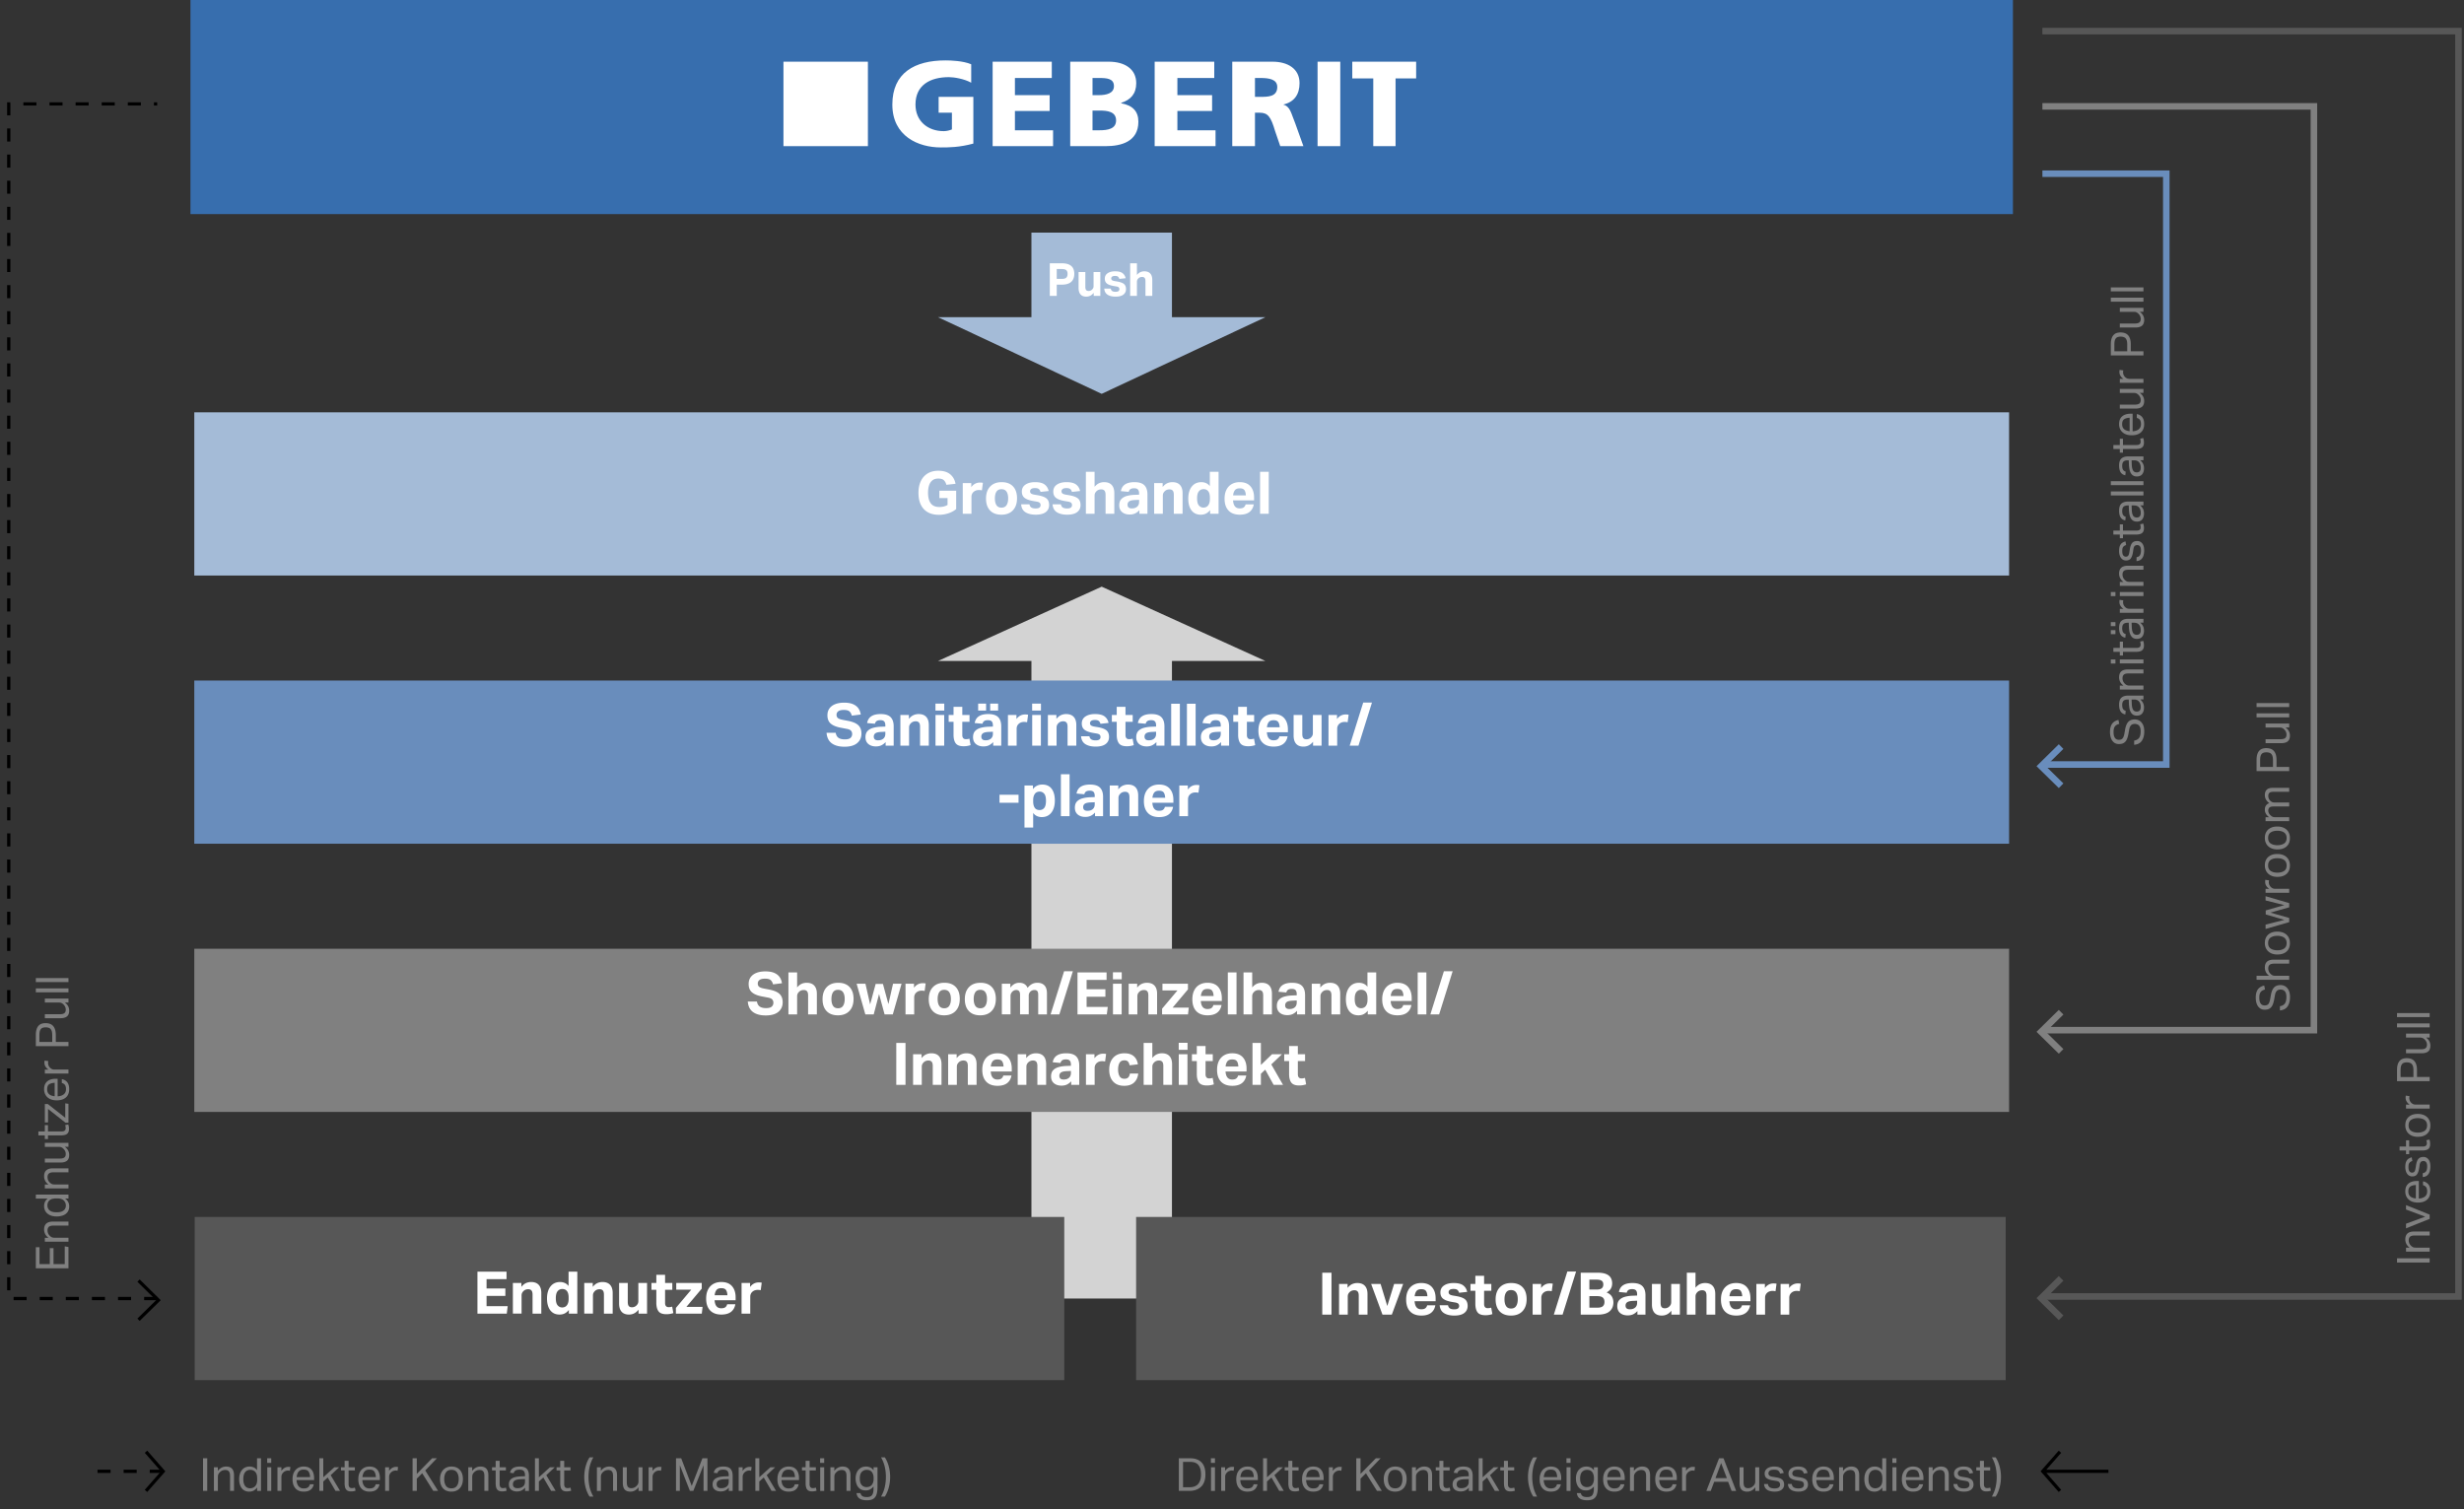 <svg xmlns="http://www.w3.org/2000/svg" width="755" height="462.386" viewBox="0 0 755 462.386"><rect x="0" y="0" width="755" height="462.386" fill="#333333" stroke="none"/><g data-name="graphic"><path fill="#d3d3d3" d="M387.736 202.53l-50.164-22.776-50.164 22.776h28.636v195.347H359.1V202.53h28.636z"/><path fill="#376eae" d="M58.36-.429h558.424v66.032H58.36z"/><path fill="#a4bbd7" d="M59.536 126.345h556.072v50H59.536z"/><path fill="#698dbc" d="M59.536 208.522h556.072v50H59.536z"/><path fill="#a4bbd7" d="M287.408 97.183l50.164 23.49 50.164-23.49H359.1V71.274h-43.056v25.909h-28.636z"/><path fill="gray" d="M59.536 290.699h556.072v50H59.536z"/><path fill="#575757" d="M59.654 372.877h266.451v50H59.654zM348.117 372.877h266.451v50H348.117z"/><g fill="none" stroke="#000" stroke-miterlimit="10"><path stroke-dasharray="4" d="M29.88 450.816h20.23"/><path d="M44.737 444.816l5.265 6.008-5.268 5.992"/></g><g fill="none" stroke="#000" stroke-miterlimit="10"><path d="M646.048 450.816h-20.23M631.191 456.816l-5.266-6.007 5.269-5.993"/></g><g fill="#fff"><path d="M298.246 43.992c-4.334 1.18-7.618 1.18-9.982 1.18-6.83 0-14.841-3.414-14.841-13.134s6.829-13.528 16.286-13.528c1.708 0 5.385.131 7.88 1.182v5.649c-2.1-1.18-5.253-1.707-6.829-1.707-5.649 0-10.245 2.363-10.245 8.404 0 4.994 3.678 8.145 8.668 8.145.92 0 1.84-.264 2.497-.527v-5.12h-4.072v-4.863h10.638v14.319M304.157 18.905h18.125v4.99h-11.296v5.255h10.64v4.859h-10.64v5.91h11.69v4.86h-18.519V18.904M334.76 23.895h1.97c2.365 0 4.598.132 4.598 2.496 0 2.233-2.367 2.759-4.599 2.759h-1.968v-5.255zm-6.83 20.883h10.9c4.599 0 9.984-1.311 9.984-7.487 0-3.152-1.708-4.99-5.254-5.646v-.132c2.89-.92 4.596-2.758 4.596-6.04 0-4.336-3.545-6.568-8.408-6.568H327.93v25.873zm6.83-10.901h2.101c2.364 0 5.122.262 5.122 3.022 0 2.626-2.627 3.02-5.122 3.02h-2.1v-6.042M353.805 18.905h18.258v4.99h-11.295v5.255h10.636v4.859h-10.636v5.91h11.69v4.86h-18.653V18.904M377.58 44.778h6.957V34.535h1.448c2.492 0 3.414 1.182 4.727 5.648l1.574 4.595h7.094l-2.495-6.96c-1.314-3.153-1.445-5.121-3.677-5.78 3.417-.788 4.99-3.152 4.99-6.566 0-4.467-3.677-6.567-8.276-6.567H377.58v25.873zm6.957-20.883h1.708c2.627 0 5.123.395 5.123 2.758 0 3.02-2.89 3.02-5.123 3.02h-1.708v-5.778" fill-rule="evenodd"/><path d="M403.717 44.778h6.958V18.905h-6.958v25.873z"/><path fill-rule="evenodd" d="M420.788 24.027h-6.432v-5.122h19.568v5.122h-6.307v20.751h-6.829v-20.75"/><path d="M240.062 44.778h25.875V18.905h-25.875v25.873z"/></g></g><g data-name="DE"><g fill="none" stroke="#000" stroke-miterlimit="10"><path stroke-dasharray="4" d="M48.166 397.877H2.681V31.842l45.485-.001"/><path d="M42.443 392.377l6.1 6.007-6.103 5.993"/></g><g fill="none" stroke="#575757" stroke-miterlimit="10" stroke-width="2"><path d="M625.816 397.242h127.492V9.53H625.816"/><path d="M631.542 391.703l-6.1 6.048 6.103 6.033"/></g><g fill="none" stroke="gray" stroke-miterlimit="10" stroke-width="2"><path d="M625.817 315.646h83.192V32.589h-83.192"/><path d="M631.542 310.144l-6.1 6.007 6.103 5.993"/></g><g fill="none" stroke="#698dbc" stroke-miterlimit="10" stroke-width="2"><path d="M625.818 234.253h37.962V53.218h-37.962"/><path d="M631.542 228.752l-6.1 6.008 6.103 5.992"/></g><path fill="none" d="M280.583 144.564h111.1v22.373h-111.1z"/><path d="M281.43 151.026c0-1.368.236-2.56.71-3.573.473-1.014 1.167-1.803 2.079-2.367.912-.564 2.015-.846 3.312-.846 1.524 0 2.724.358 3.6 1.07.876.715 1.428 1.69 1.656 2.926l-2.808.306c-.157-.6-.415-1.068-.774-1.404s-.924-.504-1.691-.504c-.757 0-1.366.186-1.828.558-.461.372-.798.882-1.008 1.53-.21.648-.315 1.398-.315 2.25 0 1.404.276 2.484.828 3.24.551.756 1.428 1.134 2.627 1.134.996 0 1.836-.21 2.52-.63v-2.106h-2.501v-2.25h5.147v5.616c-.683.576-1.493 1.014-2.43 1.314-.935.3-1.883.45-2.843.45-2.004 0-3.553-.585-4.645-1.755s-1.636-2.823-1.636-4.959zM295.001 148.02h2.61v1.242c.684-.936 1.573-1.404 2.664-1.404.168 0 .327.006.477.018s.291.036.423.072l-.306 2.286a17.092 17.092 0 00-.45-.063 3.856 3.856 0 00-.468-.027c-.288 0-.561.04-.82.117a2.19 2.19 0 00-.729.387c-.227.18-.408.402-.539.666a2.055 2.055 0 00-.198.936v5.166h-2.664v-9.396zM302.129 152.754c0-1.572.426-2.802 1.277-3.69.852-.888 2.022-1.332 3.51-1.332 1.5 0 2.662.432 3.483 1.296.822.864 1.234 2.082 1.234 3.654 0 1.56-.424 2.787-1.27 3.681-.845.894-2.02 1.341-3.518 1.341-1.501 0-2.661-.434-3.484-1.305s-1.232-2.085-1.232-3.645zm2.718-.036c0 .876.16 1.566.485 2.07s.834.756 1.53.756c.708 0 1.228-.255 1.558-.765s.494-1.203.494-2.079-.164-1.563-.494-2.061c-.33-.497-.85-.747-1.558-.747-.696 0-1.206.25-1.53.747-.324.498-.485 1.191-.485 2.079zM318.85 154.77c0-.276-.08-.504-.243-.684s-.489-.312-.98-.396l-1.063-.18c-1.175-.204-2.046-.522-2.61-.954-.563-.432-.846-1.08-.846-1.944 0-.912.369-1.62 1.107-2.124s1.719-.756 2.943-.756c1.332 0 2.317.247 2.952.738.636.492 1.038 1.152 1.206 1.98l-2.484.27c-.107-.384-.281-.675-.521-.873-.24-.198-.625-.297-1.153-.297-.564 0-.96.096-1.187.288-.229.192-.342.42-.342.684 0 .276.09.495.27.657s.527.29 1.043.387l1.17.198c1.236.228 2.103.564 2.6 1.008.499.444.749 1.104.749 1.98 0 .912-.346 1.632-1.035 2.16-.692.527-1.714.792-3.07.792-1.307 0-2.358-.252-3.15-.756s-1.23-1.307-1.313-2.412h2.555c.084.456.279.78.585.972.307.192.735.288 1.287.288.565 0 .96-.093 1.188-.28a.912.912 0 00.342-.746zM328.48 154.77a.987.987 0 00-.243-.684c-.162-.18-.489-.312-.981-.396l-1.062-.18c-1.176-.204-2.046-.522-2.61-.954-.564-.432-.846-1.08-.846-1.944 0-.912.37-1.62 1.108-2.124.737-.504 1.718-.756 2.942-.756 1.332 0 2.316.247 2.952.738.636.492 1.037 1.152 1.206 1.98l-2.484.27c-.108-.384-.282-.675-.523-.873-.24-.198-.623-.297-1.15-.297-.564 0-.96.096-1.19.288-.227.192-.341.42-.341.684 0 .276.09.495.27.657.18.162.529.29 1.044.387l1.17.198c1.237.228 2.104.564 2.602 1.008.497.444.746 1.104.746 1.98 0 .912-.345 1.632-1.035 2.16-.69.527-1.713.792-3.069.792-1.308 0-2.358-.252-3.15-.756s-1.23-1.307-1.315-2.412h2.557c.084.456.28.78.585.972.306.192.735.288 1.287.288.564 0 .96-.093 1.189-.28a.917.917 0 00.341-.746zM332.729 144.564h2.664v4.59c.466-.54.938-.912 1.412-1.116a3.762 3.762 0 011.504-.306c1.03 0 1.81.291 2.34.873.527.583.79 1.42.79 2.511v6.3h-2.681v-5.796c0-.6-.112-1.03-.333-1.287s-.562-.387-1.017-.387c-.263 0-.525.048-.783.144a1.762 1.762 0 00-.675.45 2.03 2.03 0 00-.414.576c-.097.204-.143.468-.143.792v5.508h-2.664v-12.852zM342.951 154.824c0-.828.219-1.467.657-1.917s1.017-.771 1.738-.963c.72-.192 1.5-.3 2.34-.324l1.35-.054v-.342c0-.576-.12-.99-.36-1.242s-.624-.378-1.153-.378c-.515 0-.902.093-1.16.279-.259.186-.43.459-.513.82l-2.395-.217c.168-.936.6-1.629 1.297-2.079.695-.45 1.644-.675 2.844-.675 1.416 0 2.435.318 3.06.954.623.636.936 1.572.936 2.808v5.922h-2.467v-1.098c-.371.409-.795.732-1.269.972s-1.046.36-1.718.36c-.949 0-1.716-.246-2.304-.738s-.883-1.188-.883-2.088zm2.54-.162c0 .348.104.621.314.82.21.197.549.296 1.017.296.672 0 1.208-.174 1.61-.522.402-.348.603-.834.603-1.458v-.648l-1.242.054c-.863.036-1.463.174-1.799.414s-.504.588-.504 1.044zM353.644 148.02h2.61v1.188c.468-.563.947-.951 1.44-1.161s1.001-.315 1.53-.315c1.032 0 1.811.291 2.34.873s.791 1.42.791 2.511v6.3h-2.681v-5.796c0-.6-.111-1.03-.334-1.287-.222-.258-.56-.387-1.016-.387-.264 0-.525.048-.783.144a1.758 1.758 0 00-.676.45c-.18.18-.318.372-.414.576s-.143.468-.143.792v5.508h-2.664v-9.396zM364.102 152.808c0-1.572.356-2.81 1.07-3.717.714-.905 1.695-1.359 2.943-1.359.492 0 .963.096 1.413.288.45.192.843.504 1.179.936v-4.392h2.682v12.852h-2.592v-1.134c-.348.456-.756.807-1.224 1.053s-1.014.37-1.637.37c-.84 0-1.545-.205-2.116-.613-.57-.407-.999-.98-1.287-1.719s-.431-1.593-.431-2.565zm2.699-.108c0 1.032.19 1.76.567 2.187.378.426.831.64 1.359.64.648 0 1.143-.232 1.485-.694.343-.462.513-1.089.513-1.88v-.451c0-.888-.168-1.548-.504-1.98-.336-.432-.817-.648-1.44-.648-.588 0-1.065.223-1.431.666-.366.444-.55 1.164-.55 2.16zM375.225 152.808c0-1.08.192-1.998.576-2.754.385-.756.924-1.332 1.62-1.728.696-.396 1.513-.594 2.448-.594 1.451 0 2.547.426 3.285 1.278.739.852 1.108 1.992 1.108 3.42v.882h-6.445c.109 1.644.787 2.466 2.035 2.466.563 0 .983-.108 1.26-.324.275-.216.46-.516.557-.9h2.503c-.18 1.008-.625 1.785-1.332 2.33-.71.547-1.694.82-2.953.82-1.5 0-2.653-.426-3.455-1.278-.805-.852-1.207-2.058-1.207-3.618zm6.076-2.637c-.259-.366-.737-.549-1.432-.549-.683 0-1.176.189-1.476.567-.3.378-.486.909-.558 1.593h3.906c-.036-.708-.182-1.245-.44-1.611zM386.098 144.564h2.664v12.852h-2.664v-12.852z" fill="#fff"/><g><path fill="none" d="M241.623 215.622h189.971v38.3H241.623z"/><path d="M261.11 224.89a1.48 1.48 0 00-.351-.99c-.234-.275-.705-.473-1.413-.593l-1.692-.325c-1.368-.252-2.397-.669-3.088-1.25-.689-.583-1.035-1.437-1.035-2.565 0-.84.214-1.548.64-2.124s1.022-1.01 1.79-1.306c.77-.294 1.663-.44 2.684-.44 1.115 0 2.03.156 2.744.468.714.312 1.26.74 1.638 1.287.377.546.615 1.173.711 1.88l-2.736.342c-.156-.6-.404-1.04-.747-1.323-.342-.281-.898-.423-1.665-.423-.817 0-1.399.139-1.746.414-.348.277-.522.63-.522 1.063 0 .432.132.762.396.99.264.228.725.407 1.386.54l1.764.342c1.428.276 2.466.717 3.114 1.322.648.607.972 1.462.972 2.566 0 1.212-.438 2.186-1.313 2.924-.877.739-2.173 1.108-3.889 1.108-1.645 0-2.94-.348-3.889-1.044-.947-.696-1.481-1.77-1.601-3.223h2.808c.108.697.387 1.206.836 1.53.451.325 1.108.487 1.972.487.828 0 1.407-.156 1.737-.468.33-.312.494-.708.494-1.188zM265.195 225.88c0-.827.22-1.466.658-1.916s1.016-.772 1.737-.963c.72-.192 1.5-.3 2.34-.324l1.35-.054v-.343c0-.575-.12-.989-.36-1.24s-.624-.379-1.152-.379c-.516 0-.903.093-1.16.278-.26.187-.43.46-.514.82l-2.395-.216c.168-.937.6-1.629 1.297-2.08.695-.45 1.644-.674 2.844-.674 1.416 0 2.435.317 3.06.953.623.637.936 1.572.936 2.809v5.922h-2.467v-1.098c-.371.408-.795.731-1.268.972s-1.047.36-1.72.36c-.947 0-1.715-.246-2.303-.738s-.883-1.189-.883-2.088zm2.54-.161c0 .347.104.62.314.82.21.196.549.296 1.017.296.672 0 1.208-.174 1.61-.523.402-.347.603-.833.603-1.458v-.647l-1.242.054c-.863.036-1.463.174-1.799.414s-.504.588-.504 1.044zM275.888 219.076h2.61v1.189c.468-.564.947-.952 1.44-1.161s1.001-.315 1.53-.315c1.032 0 1.811.291 2.34.873s.792 1.42.792 2.51v6.3h-2.682v-5.795c0-.6-.111-1.03-.334-1.287-.222-.258-.56-.387-1.016-.387-.264 0-.525.048-.783.143a1.758 1.758 0 00-.676.45c-.18.18-.318.373-.414.577s-.143.468-.143.792v5.508h-2.664v-9.397zM286.633 215.585h2.701v2.142h-2.701v-2.142zm.018 3.491h2.664v9.397h-2.664v-9.397zM292.178 225.125v-3.96h-1.494v-2.089h1.494v-2.502h2.681v2.502h2.214v2.089h-2.214v4.067c0 .397.09.706.27.927.18.223.462.333.846.333.204 0 .393-.014.567-.045.174-.029.339-.068.495-.116l.36 1.98a7.602 7.602 0 01-1.008.251c-.336.061-.714.09-1.134.09-1.164 0-1.968-.3-2.411-.9-.446-.6-.666-1.476-.666-2.627zM298.152 225.88c0-.827.22-1.466.658-1.916s1.016-.772 1.737-.963c.72-.192 1.5-.3 2.34-.324l1.35-.054v-.343c0-.575-.12-.989-.36-1.24s-.624-.379-1.152-.379c-.516 0-.903.093-1.16.278-.26.187-.43.46-.514.82l-2.395-.216c.168-.937.6-1.629 1.297-2.08.695-.45 1.644-.674 2.844-.674 1.416 0 2.435.317 3.06.953.623.637.936 1.572.936 2.809v5.922h-2.467v-1.098c-.37.408-.795.731-1.268.972s-1.047.36-1.72.36c-.947 0-1.715-.246-2.303-.738s-.883-1.189-.883-2.088zm1.567-10.295h2.43v2.142h-2.43v-2.142zm.972 10.134c0 .347.105.62.315.82.21.196.549.296 1.017.296.672 0 1.208-.174 1.61-.523.402-.347.603-.833.603-1.458v-.647l-1.242.054c-.863.036-1.463.174-1.799.414s-.504.588-.504 1.044zm2.717-10.134h2.43v2.142h-2.43v-2.142zM308.845 219.076h2.61v1.242c.684-.935 1.572-1.403 2.664-1.403.168 0 .326.006.477.018s.29.036.423.072l-.306 2.286a17.092 17.092 0 00-.45-.063 3.856 3.856 0 00-.468-.028c-.288 0-.562.04-.82.117a2.19 2.19 0 00-.729.388c-.227.18-.408.401-.539.666a2.055 2.055 0 00-.198.936v5.166h-2.664v-9.397zM316.26 215.585h2.7v2.142h-2.7v-2.142zm.02 3.491h2.663v9.397h-2.664v-9.397zM321.084 219.076h2.61v1.189c.468-.564.949-.952 1.44-1.161s1.003-.315 1.53-.315c1.032 0 1.813.291 2.34.873.528.582.793 1.42.793 2.51v6.3h-2.683v-5.795c0-.6-.11-1.03-.333-1.287s-.56-.387-1.016-.387c-.265 0-.526.048-.784.143a1.754 1.754 0 00-.674.45c-.18.18-.319.373-.414.577s-.145.468-.145.792v5.508h-2.664v-9.397zM337.212 225.826c0-.275-.081-.504-.243-.683s-.489-.312-.98-.396l-1.063-.18c-1.176-.205-2.046-.522-2.61-.955-.564-.431-.845-1.08-.845-1.943 0-.912.368-1.62 1.106-2.124.737-.504 1.719-.756 2.943-.756 1.332 0 2.316.246 2.953.737.634.493 1.037 1.153 1.205 1.98l-2.485.27c-.107-.383-.28-.674-.521-.873-.24-.197-.624-.297-1.152-.297-.564 0-.96.097-1.188.289-.228.192-.342.42-.342.684 0 .275.09.494.27.656s.528.291 1.045.388l1.17.197c1.235.229 2.102.565 2.6 1.01.497.442.747 1.103.747 1.979 0 .912-.345 1.631-1.035 2.16-.69.527-1.713.792-3.068.792-1.309 0-2.36-.252-3.15-.756-.794-.504-1.231-1.308-1.315-2.412h2.557c.084.456.278.78.584.971.306.193.735.289 1.287.289.564 0 .96-.093 1.188-.28a.915.915 0 00.342-.747zM342.18 225.125v-3.96h-1.494v-2.089h1.494v-2.502h2.681v2.502h2.215v2.089h-2.215v4.067c0 .397.091.706.27.927.182.223.463.333.848.333.203 0 .392-.014.566-.045.174-.029.339-.068.495-.116l.36 1.98a7.64 7.64 0 01-1.007.251 6.45 6.45 0 01-1.135.09c-1.164 0-1.969-.3-2.412-.9-.444-.6-.666-1.476-.666-2.627zM348.156 225.88c0-.827.219-1.466.656-1.916s1.018-.772 1.738-.963c.72-.192 1.5-.3 2.34-.324l1.35-.054v-.343c0-.575-.12-.989-.36-1.24-.24-.253-.624-.379-1.152-.379-.517 0-.904.093-1.162.278-.257.187-.428.46-.512.82l-2.394-.216c.168-.937.6-1.629 1.295-2.08.696-.45 1.645-.674 2.845-.674 1.415 0 2.436.317 3.06.953.623.637.936 1.572.936 2.809v5.922h-2.466v-1.098c-.373.408-.795.731-1.27.972s-1.046.36-1.718.36c-.948 0-1.717-.246-2.305-.738s-.88-1.189-.88-2.088zm2.537-.161c0 .347.106.62.316.82.21.196.549.296 1.016.296.672 0 1.21-.174 1.612-.523.402-.347.603-.833.603-1.458v-.647l-1.242.054c-.864.036-1.465.174-1.8.414s-.505.588-.505 1.044zM358.865 215.621h2.664v12.852h-2.664V215.62zM363.69 215.621h2.664v12.852h-2.665V215.62zM367.973 225.88c0-.827.218-1.466.657-1.916s1.016-.772 1.737-.963c.72-.192 1.5-.3 2.34-.324l1.35-.054v-.343c0-.575-.12-.989-.36-1.24s-.624-.379-1.152-.379c-.516 0-.902.093-1.16.278-.259.187-.43.46-.514.82l-2.394-.216c.168-.937.6-1.629 1.296-2.08.696-.45 1.644-.674 2.844-.674 1.416 0 2.436.317 3.06.953.624.637.936 1.572.936 2.809v5.922h-2.467v-1.098c-.37.408-.794.731-1.268.972s-1.047.36-1.719.36c-.948 0-1.716-.246-2.304-.738s-.882-1.189-.882-2.088zm2.539-.161c0 .347.104.62.314.82.21.196.549.296 1.018.296.672 0 1.208-.174 1.61-.523.401-.347.603-.833.603-1.458v-.647l-1.243.054c-.863.036-1.462.174-1.798.414s-.504.588-.504 1.044zM379.385 225.125v-3.96h-1.494v-2.089h1.494v-2.502h2.681v2.502h2.215v2.089h-2.215v4.067c0 .397.091.706.27.927.182.223.463.333.848.333.203 0 .392-.014.566-.045.174-.029.339-.068.495-.116l.36 1.98a7.64 7.64 0 01-1.007.251 6.45 6.45 0 01-1.135.09c-1.164 0-1.969-.3-2.412-.9-.444-.6-.666-1.476-.666-2.627zM385.595 223.864c0-1.08.192-1.998.576-2.754s.924-1.332 1.62-1.727c.695-.397 1.512-.594 2.447-.594 1.452 0 2.547.426 3.285 1.277.739.853 1.108 1.993 1.108 3.42v.883h-6.443c.107 1.644.785 2.466 2.033 2.466.564 0 .984-.108 1.26-.324.276-.216.461-.516.558-.9h2.502c-.18 1.008-.625 1.785-1.332 2.33-.709.546-1.692.82-2.952.82-1.5 0-2.653-.426-3.456-1.279-.805-.851-1.206-2.057-1.206-3.618zm6.075-2.636c-.258-.367-.735-.55-1.432-.55-.683 0-1.175.19-1.475.568-.3.378-.486.908-.558 1.593h3.906c-.037-.708-.183-1.245-.441-1.611zM396.377 225.358v-6.282h2.664v5.815c0 .588.102 1.007.306 1.26s.528.377.971.377c.553 0 1.02-.191 1.405-.575.18-.18.318-.372.414-.576s.144-.456.144-.756v-5.545h2.664v9.397h-2.61v-1.206c-.78.996-1.759 1.494-2.935 1.494-1.007 0-1.763-.294-2.267-.882s-.756-1.428-.756-2.52zM407.068 219.076h2.61v1.242c.685-.935 1.573-1.403 2.665-1.403.168 0 .327.006.477.018.15.011.291.036.422.072l-.305 2.286a16.59 16.59 0 00-.45-.063 3.851 3.851 0 00-.467-.028c-.29 0-.563.04-.82.117-.259.079-.5.207-.73.388a1.93 1.93 0 00-.54.666 2.068 2.068 0 00-.198.936v5.166h-2.664v-9.397zM417.707 215.26h2.682l-4.141 13.213h-2.682l4.141-13.212zM306.262 243.503h5.832v2.467h-5.832v-2.467zM313.912 240.677h2.592v1.116c.707-.936 1.662-1.403 2.861-1.403 1.272 0 2.233.437 2.881 1.313.648.876.972 2.065.972 3.565 0 1.572-.358 2.813-1.072 3.725s-1.695 1.368-2.943 1.368a3.537 3.537 0 01-1.457-.305 2.904 2.904 0 01-1.17-.973v4.482h-2.664v-12.888zm6.588 4.68c0-1.032-.187-1.757-.559-2.177s-.822-.631-1.35-.631c-.683 0-1.19.24-1.52.72-.33.48-.495 1.098-.495 1.854v.45c0 .804.155 1.444.467 1.917.312.475.81.711 1.494.711.6 0 1.078-.219 1.432-.657.353-.438.531-1.167.531-2.187zM325.071 237.222h2.664v12.851h-2.664v-12.851zM329.355 247.481c0-.828.22-1.466.657-1.917s1.017-.771 1.737-.962c.72-.193 1.5-.3 2.34-.325l1.35-.053v-.343c0-.575-.12-.99-.36-1.241-.24-.252-.624-.378-1.152-.378-.517 0-.904.092-1.161.278-.258.187-.43.459-.513.82l-2.394-.216c.168-.937.6-1.63 1.295-2.08.697-.45 1.645-.674 2.845-.674 1.415 0 2.437.317 3.06.953.624.636.936 1.572.936 2.808v5.922h-2.466v-1.097c-.373.408-.795.731-1.27.971s-1.046.36-1.718.36c-.948 0-1.717-.245-2.305-.738s-.88-1.188-.88-2.088zm2.538-.162c0 .348.105.621.315.82.21.197.549.297 1.017.297.671 0 1.209-.174 1.61-.523.403-.348.604-.834.604-1.458v-.647l-1.242.053c-.864.036-1.465.174-1.8.414s-.504.588-.504 1.044zM340.047 240.677h2.61v1.188c.468-.563.947-.95 1.44-1.16s1.002-.315 1.53-.315c1.031 0 1.811.29 2.34.873.527.582.792 1.419.792 2.51v6.3h-2.683v-5.796c0-.6-.11-1.029-.332-1.287-.223-.258-.561-.386-1.017-.386-.264 0-.526.047-.784.143a1.758 1.758 0 00-.673.45 2.03 2.03 0 00-.415.576c-.096.205-.144.468-.144.792v5.508h-2.664v-9.396zM350.504 245.465c0-1.08.192-1.998.576-2.754.385-.756.924-1.332 1.621-1.728.695-.396 1.512-.593 2.447-.593 1.452 0 2.547.425 3.286 1.277.738.853 1.107 1.992 1.107 3.42v.883h-6.444c.108 1.643.786 2.466 2.034 2.466.563 0 .983-.109 1.26-.325.275-.215.46-.515.557-.9h2.503c-.18 1.009-.625 1.785-1.332 2.331-.709.546-1.693.82-2.953.82-1.5 0-2.652-.426-3.455-1.279-.805-.852-1.207-2.058-1.207-3.618zm6.076-2.637c-.259-.366-.736-.549-1.432-.549-.683 0-1.175.189-1.476.568-.299.378-.485.908-.558 1.592h3.907c-.037-.708-.183-1.245-.44-1.61zM361.358 240.677h2.61v1.242c.684-.936 1.573-1.403 2.665-1.403.168 0 .326.005.476.017s.291.036.423.072l-.305 2.287a17.092 17.092 0 00-.45-.064 3.856 3.856 0 00-.468-.027c-.288 0-.562.04-.82.117a2.19 2.19 0 00-.73.388c-.227.18-.407.401-.538.666a2.055 2.055 0 00-.199.935v5.166h-2.664v-9.396z" fill="#fff"/></g><g><path fill="none" d="M218.536 297.958h236.73V339.7h-236.73z"/><path d="M236.975 307.228a1.48 1.48 0 00-.351-.99c-.234-.276-.705-.474-1.413-.594l-1.692-.325c-1.368-.252-2.397-.669-3.087-1.25-.69-.583-1.036-1.437-1.036-2.565 0-.84.214-1.548.64-2.124s1.023-1.01 1.791-1.306c.768-.294 1.662-.44 2.682-.44 1.116 0 2.031.156 2.745.468.714.312 1.26.74 1.638 1.287s.615 1.173.71 1.88l-2.735.342c-.156-.6-.405-1.04-.747-1.323-.342-.281-.897-.423-1.665-.423-.816 0-1.398.139-1.746.414-.349.277-.522.63-.522 1.063 0 .431.132.762.396.99.264.228.726.407 1.386.54l1.764.342c1.428.276 2.466.717 3.114 1.322.648.607.972 1.462.972 2.566 0 1.211-.438 2.186-1.314 2.924s-2.172 1.108-3.888 1.108c-1.644 0-2.94-.348-3.888-1.044-.948-.696-1.482-1.77-1.602-3.223h2.808c.108.696.387 1.206.836 1.53.45.325 1.108.487 1.972.487.828 0 1.406-.156 1.736-.468.33-.312.496-.708.496-1.188zM241.583 297.958h2.664v4.59c.468-.54.939-.912 1.413-1.116a3.757 3.757 0 011.503-.306c1.031 0 1.812.291 2.34.873.527.582.792 1.419.792 2.51v6.3h-2.683v-5.795c0-.6-.11-1.03-.333-1.287-.221-.258-.56-.387-1.016-.387-.264 0-.526.048-.784.143a1.762 1.762 0 00-.674.45c-.18.18-.319.373-.414.577s-.144.468-.144.792v5.508h-2.664v-12.852zM252.04 306.147c0-1.572.426-2.801 1.278-3.689.852-.889 2.022-1.332 3.51-1.332 1.5 0 2.661.432 3.484 1.296.82.863 1.232 2.082 1.232 3.653 0 1.56-.423 2.787-1.269 3.682-.845.893-2.02 1.34-3.518 1.34-1.501 0-2.662-.434-3.484-1.304-.822-.87-1.233-2.085-1.233-3.646zm2.719-.036c0 .876.16 1.567.485 2.07s.834.757 1.53.757c.708 0 1.227-.255 1.557-.765s.495-1.203.495-2.08-.165-1.563-.495-2.06c-.33-.498-.849-.748-1.557-.748-.696 0-1.206.25-1.53.747-.324.498-.485 1.192-.485 2.08zM266.62 307.75l1.692-6.265h2.232l1.674 6.174 1.422-6.246h2.61l-2.682 9.397h-2.52l-1.692-6.247-1.638 6.247h-2.573l-2.665-9.397h2.7l1.44 6.337zM277.456 301.413h2.61v1.242c.684-.935 1.573-1.403 2.664-1.403.168 0 .327.006.477.018s.291.036.423.072l-.306 2.286a16.533 16.533 0 00-.45-.064 3.856 3.856 0 00-.468-.027c-.288 0-.561.04-.82.117a2.186 2.186 0 00-.728.388 1.93 1.93 0 00-.54.666 2.068 2.068 0 00-.198.936v5.166h-2.664v-9.397zM284.584 306.147c0-1.572.426-2.801 1.278-3.689.852-.889 2.022-1.332 3.51-1.332 1.5 0 2.661.432 3.483 1.296.822.863 1.233 2.082 1.233 3.653 0 1.56-.423 2.787-1.269 3.682-.845.893-2.02 1.34-3.518 1.34-1.501 0-2.662-.434-3.484-1.304-.822-.87-1.233-2.085-1.233-3.646zm2.719-.036c0 .876.16 1.567.485 2.07s.834.757 1.53.757c.708 0 1.227-.255 1.557-.765s.495-1.203.495-2.08-.165-1.563-.495-2.06c-.33-.498-.849-.748-1.557-.748-.696 0-1.206.25-1.53.747-.324.498-.485 1.192-.485 2.08zM295.636 306.147c0-1.572.426-2.801 1.278-3.689.852-.889 2.022-1.332 3.51-1.332 1.5 0 2.661.432 3.483 1.296.822.863 1.233 2.082 1.233 3.653 0 1.56-.423 2.787-1.269 3.682-.846.893-2.02 1.34-3.518 1.34-1.501 0-2.663-.434-3.484-1.304-.822-.87-1.233-2.085-1.233-3.646zm2.718-.036c0 .876.162 1.567.486 2.07s.834.757 1.53.757c.708 0 1.227-.255 1.557-.765s.495-1.203.495-2.08-.165-1.563-.495-2.06c-.33-.498-.849-.748-1.557-.748-.696 0-1.206.25-1.53.747-.324.498-.486 1.192-.486 2.08zM306.976 301.413h2.61v1.206c.744-.995 1.656-1.493 2.736-1.493 1.247 0 2.1.521 2.556 1.565.78-1.044 1.775-1.565 2.988-1.565.936 0 1.658.27 2.17.81.509.54.764 1.356.764 2.448v6.426h-2.682v-5.995c0-.563-.097-.95-.288-1.16-.192-.21-.475-.315-.847-.315-.227 0-.449.039-.666.117-.215.078-.42.206-.61.387-.145.143-.263.311-.353.504s-.134.408-.134.647v5.815h-2.664v-5.976c0-.54-.099-.925-.297-1.152s-.484-.342-.855-.342c-.48 0-.9.185-1.26.557-.12.132-.234.3-.342.504s-.162.462-.162.775v5.634h-2.664v-9.397zM326.056 297.598h2.681l-4.14 13.212h-2.681l4.14-13.212zM330.16 297.958h8.91v2.285h-6.12v2.862h5.76v2.287h-5.76v3.131h6.48l-.288 2.287h-8.983v-12.852zM341.014 297.922h2.7v2.141h-2.7v-2.141zm.017 3.491h2.664v9.397h-2.664v-9.397zM345.837 301.413h2.61v1.189c.468-.564.948-.952 1.44-1.162s1.002-.314 1.53-.314c1.032 0 1.812.291 2.34.873s.792 1.419.792 2.51v6.3h-2.682v-5.795c0-.6-.111-1.03-.333-1.287-.222-.258-.561-.387-1.016-.387-.265 0-.526.048-.784.143a1.754 1.754 0 00-.674.45 2.03 2.03 0 00-.414.577c-.097.204-.145.468-.145.792v5.508h-2.664v-9.397zM356.08 309.063l4.715-5.597h-4.608v-2.053h7.812v1.746l-4.698 5.58h4.95l-.234 2.07h-7.938v-1.746zM365.349 306.201c0-1.08.191-1.998.576-2.754.384-.756.924-1.332 1.62-1.727.695-.397 1.512-.594 2.447-.594 1.452 0 2.547.426 3.285 1.277.739.853 1.108 1.993 1.108 3.42v.883h-6.445c.109 1.644.787 2.466 2.035 2.466.563 0 .983-.109 1.26-.324s.461-.516.557-.9h2.503c-.18 1.008-.625 1.784-1.332 2.33-.71.546-1.692.82-2.952.82-1.5 0-2.653-.426-3.456-1.279-.805-.851-1.206-2.057-1.206-3.618zm6.075-2.637c-.259-.366-.736-.548-1.432-.548-.683 0-1.176.188-1.475.567-.3.378-.487.908-.559 1.593h3.906c-.036-.708-.182-1.245-.44-1.612zM376.22 297.958h2.665v12.852h-2.664v-12.852zM381.026 297.958h2.664v4.59c.468-.54.939-.912 1.414-1.116a3.757 3.757 0 011.502-.306c1.032 0 1.812.291 2.34.873.528.582.792 1.419.792 2.51v6.3h-2.682v-5.795c0-.6-.11-1.03-.333-1.287-.222-.258-.56-.387-1.017-.387-.264 0-.525.048-.783.143a1.762 1.762 0 00-.675.45c-.18.18-.318.373-.414.577s-.144.468-.144.792v5.508h-2.664v-12.852zM391.25 308.218c0-.828.219-1.467.656-1.917.439-.45 1.018-.772 1.738-.963.72-.192 1.5-.3 2.34-.324l1.35-.054v-.343c0-.575-.12-.99-.36-1.241s-.624-.378-1.153-.378c-.515 0-.902.093-1.16.278-.259.187-.43.46-.514.82l-2.393-.216c.168-.937.6-1.629 1.296-2.08.695-.45 1.643-.674 2.844-.674 1.416 0 2.436.317 3.06.953.623.637.936 1.572.936 2.809v5.922h-2.466v-1.098a4.39 4.39 0 01-1.27.972c-.473.24-1.047.36-1.718.36-.949 0-1.716-.246-2.304-.738s-.882-1.189-.882-2.088zm2.538-.162c0 .347.105.62.315.819.21.197.548.297 1.017.297.672 0 1.208-.174 1.61-.523.403-.347.604-.834.604-1.458v-.647l-1.242.054c-.864.036-1.464.173-1.8.414s-.504.588-.504 1.044zM401.941 301.413h2.61v1.189c.469-.564.948-.952 1.44-1.162s1.002-.314 1.53-.314c1.033 0 1.812.291 2.34.873s.792 1.419.792 2.51v6.3h-2.681v-5.795c0-.6-.112-1.03-.333-1.287-.223-.258-.562-.387-1.017-.387-.265 0-.525.048-.783.143a1.754 1.754 0 00-.675.45 2.03 2.03 0 00-.414.577c-.097.204-.145.468-.145.792v5.508h-2.664v-9.397zM412.4 306.201c0-1.571.356-2.81 1.07-3.717.714-.905 1.695-1.358 2.943-1.358.492 0 .963.096 1.413.287.45.192.843.505 1.179.937v-4.392h2.683v12.852h-2.592v-1.134c-.349.456-.757.806-1.225 1.053s-1.014.369-1.638.369c-.84 0-1.545-.204-2.115-.613-.57-.407-.999-.98-1.287-1.718s-.432-1.593-.432-2.566zm2.7-.107c0 1.032.188 1.76.566 2.186.378.427.831.64 1.36.64.647 0 1.142-.232 1.484-.693.343-.462.513-1.09.513-1.881v-.45c0-.888-.168-1.548-.503-1.98-.336-.433-.817-.648-1.44-.648-.589 0-1.066.222-1.432.666-.366.444-.548 1.164-.548 2.16zM423.523 306.201c0-1.08.192-1.998.577-2.754.383-.756.923-1.332 1.62-1.727.695-.397 1.511-.594 2.447-.594 1.452 0 2.547.426 3.285 1.277.738.853 1.108 1.993 1.108 3.42v.883h-6.445c.109 1.644.786 2.466 2.034 2.466.564 0 .984-.109 1.26-.324s.462-.516.558-.9h2.503c-.18 1.008-.625 1.784-1.332 2.33-.71.546-1.693.82-2.952.82-1.5 0-2.653-.426-3.457-1.279-.804-.851-1.206-2.057-1.206-3.618zm6.076-2.637c-.26-.366-.736-.548-1.432-.548-.684 0-1.176.188-1.476.567-.3.378-.486.908-.558 1.593h3.906c-.036-.708-.183-1.245-.44-1.612zM434.396 297.958h2.664v12.852h-2.664v-12.852zM442.424 297.598h2.681l-4.14 13.212h-2.682l4.14-13.212zM274.63 319.559h2.827v12.851h-2.826V319.56zM279.778 323.014h2.61v1.188c.468-.563.948-.951 1.44-1.161s1.002-.314 1.53-.314c1.033 0 1.812.29 2.34.873s.792 1.419.792 2.51v6.3h-2.681v-5.796c0-.6-.112-1.029-.333-1.287-.223-.258-.562-.387-1.017-.387-.265 0-.525.048-.783.144a1.754 1.754 0 00-.675.45 2.03 2.03 0 00-.414.576c-.097.204-.145.468-.145.792v5.508h-2.664v-9.396zM290.524 323.014h2.61v1.188c.469-.563.948-.951 1.44-1.161s1.002-.314 1.53-.314c1.032 0 1.812.29 2.34.873.528.582.792 1.419.792 2.51v6.3h-2.682v-5.796c0-.6-.11-1.029-.333-1.287-.222-.258-.56-.387-1.017-.387-.264 0-.525.048-.783.144a1.762 1.762 0 00-.675.45c-.18.18-.318.372-.414.576s-.144.468-.144.792v5.508h-2.664v-9.396zM300.981 327.802c0-1.08.193-1.998.577-2.754s.923-1.332 1.62-1.728c.696-.396 1.511-.593 2.448-.593 1.451 0 2.547.425 3.285 1.277.737.852 1.107 1.992 1.107 3.42v.883h-6.444c.108 1.643.785 2.465 2.033 2.465.565 0 .985-.108 1.261-.324.276-.216.461-.515.558-.9h2.502c-.18 1.009-.624 1.785-1.332 2.33s-1.693.82-2.952.82c-1.5 0-2.653-.426-3.457-1.278-.803-.852-1.206-2.058-1.206-3.618zm6.076-2.637c-.258-.366-.736-.549-1.431-.549-.685 0-1.177.189-1.477.568-.3.378-.485.908-.557 1.592h3.906c-.036-.708-.184-1.245-.441-1.611zM311.836 323.014h2.61v1.188c.468-.563.948-.951 1.44-1.161s1.002-.314 1.53-.314c1.031 0 1.812.29 2.34.873.527.582.792 1.419.792 2.51v6.3h-2.683v-5.796c0-.6-.11-1.029-.333-1.287-.221-.258-.56-.387-1.016-.387-.264 0-.526.048-.784.144a1.762 1.762 0 00-.674.45c-.18.18-.319.372-.414.576s-.144.468-.144.792v5.508h-2.664v-9.396zM322.06 329.818c0-.828.218-1.466.656-1.917.438-.45 1.017-.771 1.737-.963.72-.192 1.5-.3 2.34-.324l1.35-.053v-.343c0-.575-.12-.99-.36-1.241s-.624-.378-1.152-.378c-.516 0-.902.092-1.16.278-.26.186-.43.459-.514.82l-2.394-.217c.168-.936.6-1.628 1.296-2.079.696-.45 1.644-.674 2.844-.674 1.416 0 2.437.317 3.06.953.624.636.936 1.572.936 2.808v5.922h-2.466v-1.098a4.39 4.39 0 01-1.27.972c-.473.24-1.046.36-1.718.36-.948 0-1.716-.246-2.304-.738s-.881-1.188-.881-2.088zm2.538-.162c0 .348.104.621.314.82.21.197.549.296 1.018.296.672 0 1.208-.173 1.61-.522.402-.348.604-.834.604-1.458v-.647l-1.243.053c-.864.036-1.464.174-1.8.414s-.503.588-.503 1.044zM332.751 323.014h2.61v1.242c.684-.936 1.573-1.403 2.664-1.403.168 0 .327.005.477.017s.291.036.423.072l-.306 2.287a16.533 16.533 0 00-.45-.064 3.856 3.856 0 00-.468-.027c-.288 0-.561.04-.82.117a2.186 2.186 0 00-.728.388 1.93 1.93 0 00-.54.666 2.068 2.068 0 00-.198.935v5.166h-2.664v-9.396zM339.879 327.767c0-1.56.414-2.79 1.242-3.69s1.968-1.35 3.42-1.35c1.212 0 2.163.296 2.854.89.689.594 1.112 1.425 1.268 2.493l-2.538.306c-.084-.48-.246-.854-.485-1.125-.24-.27-.607-.405-1.099-.405-.696 0-1.194.256-1.494.765s-.45 1.19-.45 2.043c0 .852.15 1.54.45 2.06.3.523.798.784 1.494.784.528 0 .92-.14 1.18-.423.258-.282.423-.675.494-1.178h2.556c-.144 1.2-.576 2.126-1.295 2.78-.721.654-1.723.981-3.007.981-1.476 0-2.61-.441-3.402-1.323s-1.188-2.085-1.188-3.608zM350.427 319.559h2.664v4.59c.468-.54.94-.913 1.413-1.117s.975-.305 1.503-.305c1.032 0 1.811.29 2.34.873s.792 1.419.792 2.51v6.3h-2.682v-5.796c0-.6-.111-1.029-.333-1.287-.223-.258-.562-.387-1.017-.387-.264 0-.525.048-.783.144a1.754 1.754 0 00-.675.45 2.03 2.03 0 00-.414.576c-.096.204-.144.468-.144.792v5.508h-2.664V319.56zM361.173 319.522h2.7v2.142h-2.7v-2.142zm.017 3.492h2.664v9.396h-2.664v-9.396zM366.717 329.063v-3.96h-1.494v-2.09h1.494v-2.501h2.681v2.502h2.214v2.089h-2.214v4.067c0 .396.09.705.27.927.18.222.462.333.847.333.203 0 .392-.015.566-.045.174-.03.339-.069.495-.116l.36 1.979a7.64 7.64 0 01-1.007.252 6.45 6.45 0 01-1.135.09c-1.164 0-1.968-.3-2.411-.9-.445-.6-.666-1.476-.666-2.627zM372.926 327.802c0-1.08.192-1.998.576-2.754s.924-1.332 1.62-1.728c.696-.396 1.512-.593 2.448-.593 1.451 0 2.547.425 3.285 1.277.738.852 1.107 1.992 1.107 3.42v.883h-6.443c.107 1.643.785 2.465 2.033 2.465.564 0 .984-.108 1.26-.324.276-.216.461-.515.558-.9h2.502c-.18 1.009-.624 1.785-1.332 2.33s-1.692.82-2.952.82c-1.5 0-2.652-.426-3.456-1.278-.804-.852-1.206-2.058-1.206-3.618zm6.075-2.637c-.258-.366-.735-.549-1.43-.549-.685 0-1.177.189-1.477.568-.3.378-.486.908-.558 1.592h3.906c-.036-.708-.183-1.245-.441-1.611zM383.78 319.559h2.574v6.75l3.42-3.295h3.042l-3.276 3.132 3.6 6.264h-2.88l-2.574-4.662-1.332 1.26v3.402h-2.574V319.56zM394.994 329.063v-3.96H393.5v-2.09h1.494v-2.501h2.682v2.502h2.214v2.089h-2.214v4.067c0 .396.09.705.27.927.18.222.461.333.846.333.203 0 .393-.015.566-.045.174-.03.34-.069.496-.116l.36 1.979a7.64 7.64 0 01-1.008.252 6.45 6.45 0 01-1.135.09c-1.164 0-1.967-.3-2.41-.9-.445-.6-.667-1.476-.667-2.627z" fill="#fff"/></g><g><path fill="none" d="M145.038 389.645h96.406v16.851h-96.406z"/><path d="M146.298 389.645h8.91v2.285h-6.12v2.862h5.76v2.286h-5.76v3.132h6.48l-.288 2.286h-8.982v-12.851zM157.152 393.1h2.61v1.188c.468-.563.947-.951 1.44-1.161s1.001-.315 1.53-.315c1.032 0 1.811.292 2.34.874.528.582.791 1.418.791 2.51v6.3h-2.681V396.7c0-.6-.112-1.03-.333-1.287s-.562-.387-1.017-.387c-.264 0-.525.048-.783.144a1.762 1.762 0 00-.675.45 2.03 2.03 0 00-.414.576c-.097.204-.144.468-.144.792v5.508h-2.664V393.1zM167.61 397.888c0-1.572.357-2.81 1.07-3.717.715-.905 1.695-1.358 2.943-1.358.492 0 .963.095 1.414.287.45.192.842.504 1.178.936v-4.391h2.682v12.851h-2.591v-1.134a3.72 3.72 0 01-1.224 1.053c-.469.246-1.015.37-1.639.37-.84 0-1.545-.205-2.115-.613-.57-.407-.998-.98-1.287-1.719-.287-.738-.432-1.593-.432-2.565zm2.7-.108c0 1.033.188 1.761.567 2.187.377.427.83.64 1.358.64.648 0 1.144-.232 1.486-.694s.512-1.089.512-1.88v-.451c0-.888-.168-1.548-.504-1.98-.335-.432-.816-.648-1.44-.648-.588 0-1.064.223-1.43.666-.367.444-.55 1.164-.55 2.16zM179.021 393.1h2.61v1.188c.469-.563.948-.951 1.44-1.161s1.002-.315 1.53-.315c1.032 0 1.812.292 2.34.874.528.582.792 1.418.792 2.51v6.3h-2.682V396.7c0-.6-.11-1.03-.332-1.287-.223-.258-.562-.387-1.018-.387-.263 0-.525.048-.783.144a1.758 1.758 0 00-.674.45 2.03 2.03 0 00-.414.576c-.097.204-.144.468-.144.792v5.508h-2.665V393.1zM189.695 399.382V393.1h2.664v5.814c0 .588.102 1.008.306 1.26s.528.378.972.378c.552 0 1.02-.192 1.404-.575.18-.181.318-.373.414-.577s.145-.456.145-.755V393.1h2.664v9.396h-2.61v-1.206c-.781.996-1.76 1.494-2.935 1.494-1.008 0-1.764-.294-2.268-.882s-.756-1.427-.756-2.52zM201.107 399.148v-3.96h-1.494V393.1h1.494v-2.502h2.682v2.502h2.215v2.088h-2.215v4.068c0 .396.09.705.27.927.18.222.462.333.846.333.204 0 .394-.015.568-.045.173-.03.338-.069.494-.117l.36 1.98a7.64 7.64 0 01-1.008.252 6.44 6.44 0 01-1.133.09c-1.165 0-1.97-.3-2.413-.9-.444-.6-.666-1.476-.666-2.628zM207.102 400.75l4.714-5.598h-4.607V393.1h7.812v1.746l-4.699 5.58h4.951l-.234 2.07h-7.937v-1.746zM216.371 397.888c0-1.08.191-1.998.576-2.754.383-.756.924-1.332 1.62-1.728.696-.396 1.511-.594 2.448-.594 1.452 0 2.547.426 3.285 1.278.737.852 1.106 1.992 1.106 3.42v.883h-6.443c.107 1.643.785 2.465 2.033 2.465.565 0 .984-.108 1.26-.324s.463-.515.558-.9h2.502c-.18 1.009-.624 1.785-1.332 2.33s-1.691.82-2.95.82c-1.5 0-2.653-.426-3.458-1.278-.804-.852-1.205-2.058-1.205-3.618zm6.074-2.637c-.257-.366-.734-.549-1.43-.549-.685 0-1.177.189-1.476.568-.3.377-.486.908-.559 1.592h3.907c-.036-.708-.184-1.245-.442-1.611zM227.225 393.1h2.609v1.242c.685-.936 1.572-1.404 2.664-1.404.168 0 .327.006.478.018.149.012.29.036.422.072l-.305 2.286a16.533 16.533 0 00-.45-.063 3.88 3.88 0 00-.468-.027c-.288 0-.562.04-.82.117a2.186 2.186 0 00-.728.388c-.229.18-.408.4-.541.666-.13.263-.197.575-.197.935v5.166h-2.664V393.1z" fill="#fff"/></g><g><path fill="none" d="M403.898 389.955H556.53v16.344H403.898z"/><path d="M405.158 389.955h2.826v12.852h-2.826v-12.852zM410.306 393.41h2.61v1.189c.468-.564.947-.952 1.44-1.161s1.001-.315 1.53-.315c1.032 0 1.811.291 2.34.873s.792 1.419.792 2.51v6.3h-2.682v-5.795c0-.6-.111-1.03-.333-1.287-.223-.258-.562-.387-1.017-.387-.264 0-.525.048-.783.143a1.754 1.754 0 00-.675.45 2.03 2.03 0 00-.414.577c-.096.204-.144.468-.144.792v5.508h-2.664v-9.397zM425.084 400.16l2.088-6.75h2.771l-3.473 9.397h-2.863l-3.473-9.397h2.897l2.053 6.75zM430.861 398.198c0-1.08.192-1.998.577-2.754.383-.756.923-1.332 1.62-1.727.695-.397 1.511-.594 2.447-.594 1.452 0 2.547.426 3.285 1.277.738.853 1.107 1.993 1.107 3.42v.883h-6.444c.109 1.644.786 2.466 2.034 2.466.564 0 .984-.108 1.26-.324s.462-.516.558-.9h2.503c-.181 1.008-.625 1.784-1.332 2.33-.71.546-1.693.82-2.953.82-1.5 0-2.652-.426-3.456-1.279-.804-.851-1.206-2.057-1.206-3.618zm6.076-2.636c-.26-.367-.736-.55-1.432-.55-.684 0-1.176.19-1.476.568-.3.378-.486.908-.558 1.593h3.906c-.036-.708-.183-1.245-.44-1.611zM447.097 400.16a.987.987 0 00-.243-.683c-.162-.18-.489-.312-.981-.396l-1.061-.18c-1.177-.205-2.047-.522-2.61-.955-.565-.431-.847-1.08-.847-1.943 0-.912.369-1.62 1.107-2.124s1.719-.756 2.943-.756c1.332 0 2.316.246 2.952.737.636.493 1.038 1.153 1.206 1.98l-2.484.27c-.108-.383-.282-.674-.522-.873-.24-.197-.624-.297-1.152-.297-.564 0-.96.097-1.188.289-.228.192-.342.42-.342.684 0 .275.09.494.27.656.18.162.528.291 1.044.388l1.17.197c1.236.229 2.103.565 2.601 1.01.498.442.747 1.103.747 1.979 0 .912-.345 1.631-1.035 2.16-.69.527-1.713.792-3.068.792-1.31 0-2.359-.252-3.15-.756s-1.231-1.308-1.315-2.412h2.556c.084.456.279.78.585.971.306.193.735.289 1.287.289.564 0 .96-.093 1.188-.28a.915.915 0 00.342-.747zM452.065 399.459v-3.96h-1.494v-2.089h1.494v-2.502h2.682v2.502h2.214v2.089h-2.214v4.067c0 .397.09.705.27.927.18.223.462.333.846.333.203 0 .393-.014.567-.045.174-.029.339-.068.495-.116l.36 1.98a7.64 7.64 0 01-1.008.251 6.45 6.45 0 01-1.134.09c-1.164 0-1.968-.3-2.412-.9-.444-.6-.666-1.476-.666-2.627zM458.274 398.145c0-1.573.426-2.802 1.279-3.69.851-.889 2.021-1.332 3.51-1.332 1.5 0 2.66.432 3.483 1.296.821.863 1.232 2.082 1.232 3.653 0 1.56-.423 2.787-1.268 3.682-.846.893-2.02 1.34-3.519 1.34-1.5 0-2.662-.434-3.483-1.304-.822-.87-1.234-2.085-1.234-3.645zm2.72-.037c0 .876.16 1.567.485 2.07s.834.757 1.53.757c.708 0 1.226-.255 1.556-.765s.496-1.203.496-2.08-.165-1.563-.496-2.06c-.33-.498-.848-.748-1.556-.748-.697 0-1.206.25-1.53.747-.325.498-.486 1.192-.486 2.08zM469.614 393.41h2.61v1.242c.684-.935 1.573-1.403 2.665-1.403.168 0 .326.006.476.018s.291.036.423.072l-.306 2.286a16.533 16.533 0 00-.45-.063 3.856 3.856 0 00-.468-.028c-.288 0-.561.04-.819.117a2.186 2.186 0 00-.728.388 1.93 1.93 0 00-.54.666 2.068 2.068 0 00-.199.936v5.166h-2.664v-9.397zM480.253 389.595h2.682l-4.14 13.212h-2.683l4.14-13.212zM484.356 389.955h5.113c1.103 0 1.985.135 2.645.404.66.27 1.137.652 1.432 1.144.293.492.44 1.074.44 1.746 0 .6-.134 1.13-.405 1.593-.27.462-.705.848-1.305 1.16.756.312 1.293.732 1.612 1.26.317.529.476 1.129.476 1.8 0 1.128-.384 2.035-1.151 2.718-.769.685-1.986 1.027-3.654 1.027h-5.203v-12.852zm6.417 2.475c-.33-.235-.884-.35-1.665-.35h-2.106v3.041h2.25c.708 0 1.222-.129 1.539-.388.318-.257.478-.644.478-1.16 0-.528-.165-.909-.496-1.143zm.856 6.489c0-.6-.175-1.047-.523-1.34-.348-.295-.923-.442-1.727-.442h-2.377v3.546h2.322c.876 0 1.48-.154 1.81-.46.329-.305.495-.74.495-1.304zM495.553 400.215c0-.828.218-1.467.656-1.917.438-.45 1.018-.772 1.737-.963.72-.192 1.5-.3 2.34-.324l1.35-.054v-.343c0-.575-.12-.989-.36-1.241s-.624-.378-1.152-.378c-.516 0-.902.093-1.16.278-.259.187-.43.46-.514.82l-2.393-.216c.168-.937.6-1.629 1.296-2.08.695-.45 1.643-.674 2.843-.674 1.416 0 2.437.317 3.06.953.624.637.936 1.572.936 2.809v5.922h-2.465v-1.098a4.39 4.39 0 01-1.27.972c-.474.24-1.047.36-1.719.36-.948 0-1.716-.246-2.303-.738s-.882-1.189-.882-2.088zm2.538-.162c0 .347.104.62.314.82.21.196.55.296 1.018.296.672 0 1.208-.174 1.61-.523.403-.347.604-.834.604-1.458v-.647l-1.242.054c-.865.036-1.464.174-1.8.414s-.504.588-.504 1.044zM506.173 399.692v-6.282h2.663v5.815c0 .587.102 1.007.307 1.26s.527.377.971.377c.552 0 1.02-.191 1.405-.575.18-.18.317-.372.414-.576.095-.204.143-.456.143-.756v-5.545h2.664v9.397h-2.61V401.6c-.78.996-1.758 1.494-2.934 1.494-1.008 0-1.763-.294-2.267-.882s-.756-1.428-.756-2.52zM516.864 389.955h2.664v4.59c.468-.54.94-.912 1.413-1.116s.975-.306 1.503-.306c1.033 0 1.812.291 2.34.873s.792 1.419.792 2.51v6.3h-2.681v-5.795c0-.6-.112-1.03-.333-1.287-.223-.258-.562-.387-1.017-.387-.265 0-.525.048-.783.143a1.754 1.754 0 00-.675.45 2.03 2.03 0 00-.414.577c-.097.204-.145.468-.145.792v5.508h-2.664v-12.852zM527.322 398.198c0-1.08.192-1.998.576-2.754.384-.756.924-1.332 1.62-1.727.696-.397 1.512-.594 2.448-.594 1.452 0 2.547.426 3.285 1.277.738.853 1.107 1.993 1.107 3.42v.883h-6.444c.108 1.644.786 2.466 2.034 2.466.564 0 .984-.108 1.26-.324s.462-.516.558-.9h2.503c-.181 1.008-.625 1.784-1.332 2.33-.71.546-1.693.82-2.953.82-1.5 0-2.652-.426-3.456-1.279-.804-.851-1.206-2.057-1.206-3.618zm6.075-2.636c-.258-.367-.735-.55-1.431-.55-.684 0-1.176.19-1.476.568-.3.378-.486.908-.558 1.593h3.906c-.036-.708-.183-1.245-.44-1.611zM538.176 393.41h2.61v1.242c.684-.935 1.572-1.403 2.664-1.403.168 0 .326.006.477.018s.29.036.423.072l-.306 2.286a16.533 16.533 0 00-.45-.063 3.856 3.856 0 00-.468-.028c-.288 0-.562.04-.82.117a2.186 2.186 0 00-.728.388 1.93 1.93 0 00-.54.666 2.068 2.068 0 00-.198.936v5.166h-2.664v-9.397zM545.592 393.41h2.61v1.242c.684-.935 1.572-1.403 2.664-1.403.168 0 .326.006.477.018s.29.036.423.072l-.306 2.286a16.533 16.533 0 00-.45-.063 3.856 3.856 0 00-.468-.028c-.288 0-.562.04-.82.117a2.186 2.186 0 00-.728.388 1.93 1.93 0 00-.54.666 2.068 2.068 0 00-.198.936v5.166h-2.664v-9.397z" fill="#fff"/></g><g fill="gray"><path d="M10.98 388.614v-6.468h1.133v5.181h3.137v-4.9h1.147v4.9h3.445v-5.446l1.134.21v6.523h-9.997zM13.737 380.466v-1.203h1.107c-.477-.374-.817-.773-1.023-1.198a3.037 3.037 0 01-.307-1.336c0-.822.226-1.431.678-1.828.454-.396 1.109-.594 1.967-.594h4.817v1.217h-4.579c-.671 0-1.145.124-1.42.372s-.414.618-.414 1.112c0 .262.047.528.14.799.094.27.243.512.448.727.206.234.423.411.652.532s.524.182.888.182h4.285v1.218h-7.239zM17.392 372.725c-1.195 0-2.14-.288-2.835-.86-.696-.575-1.043-1.361-1.043-2.36 0-.383.077-.77.23-1.162.154-.392.446-.756.875-1.092h-3.64v-1.218h9.997v1.19h-1.05c.41.298.725.644.944 1.036.22.391.33.854.33 1.386 0 .7-.169 1.279-.505 1.736s-.793.796-1.372 1.015c-.578.22-1.222.329-1.931.329zm-.029-1.274c.71 0 1.27-.098 1.68-.294.411-.196.703-.448.876-.757.173-.307.259-.63.259-.965 0-.663-.215-1.2-.645-1.61-.429-.41-1.063-.616-1.903-.616h-.49c-.915 0-1.58.198-1.995.595s-.624.908-.624 1.533c0 .392.094.749.28 1.071.187.321.488.576.903.763.416.186.969.28 1.66.28zM13.737 364.143v-1.204h1.107c-.477-.374-.817-.772-1.023-1.197a3.037 3.037 0 01-.307-1.337c0-.821.226-1.43.678-1.827.454-.396 1.109-.595 1.967-.595h4.817v1.218h-4.579c-.671 0-1.145.124-1.42.371s-.414.618-.414 1.113c0 .261.047.528.14.798.094.27.243.513.448.728.206.233.423.411.652.532s.524.182.888.182h4.285v1.218h-7.239zM18.54 356.205h-4.803v-1.218h4.565c.672 0 1.147-.111 1.427-.336.28-.223.42-.578.42-1.063 0-.55-.196-1.041-.587-1.47a2.33 2.33 0 00-.652-.532c-.228-.121-.524-.183-.889-.183h-4.284v-1.217h7.239v1.204h-1.12c.466.345.807.725 1.022 1.14.214.416.321.862.321 1.337 0 .822-.223 1.417-.672 1.785-.448.37-1.11.553-1.987.553zM18.624 347.889h-3.92v1.12h-.967v-1.12h-1.973v-1.218h1.973v-1.918h.966v1.918h4.242c.356 0 .64-.08.855-.238.215-.159.322-.4.322-.728 0-.205-.017-.387-.05-.546a4.465 4.465 0 00-.104-.42l.937-.21c.066.187.12.39.161.609.042.22.064.478.064.777 0 .541-.108.954-.322 1.24-.215.283-.511.478-.89.58s-.809.154-1.294.154zM20.065 343.998l-5.347-4.215v4.131h-.98v-5.643h.91l5.347 4.214v-4.423l.98.154v5.782h-.91zM17.405 337.151c-.84 0-1.549-.146-2.128-.44-.578-.294-1.016-.698-1.315-1.211-.299-.514-.448-1.102-.448-1.765 0-.746.151-1.352.455-1.819s.72-.812 1.253-1.036c.532-.225 1.138-.336 1.82-.336h.615v5.376c.784-.037 1.407-.24 1.87-.61.461-.368.693-.893.693-1.575 0-.606-.115-1.051-.343-1.337a1.638 1.638 0 00-.932-.566v-1.177c.692.122 1.24.432 1.646.932.406.499.608 1.216.608 2.148 0 1.092-.336 1.935-1.008 2.528s-1.6.888-2.786.888zm-1.812-1.54c.35.15.734.243 1.155.28v-4.116c-.737.038-1.305.195-1.701.47-.397.275-.596.776-.596 1.505 0 .494.104.89.309 1.19s.482.522.833.671zM13.737 328.934v-1.204h1.12a2.99 2.99 0 01-.923-.952 2.25 2.25 0 01-.323-1.162c0-.27.02-.485.057-.644l1.134.154a5.61 5.61 0 00-.05.28 2.073 2.073 0 00.098.987c.08.23.213.45.4.665.177.206.383.367.615.483.234.117.504.175.813.175h4.298v1.218h-7.239zM10.98 320.533v-3.346c0-.746.079-1.357.238-1.833.158-.476.376-.852.65-1.127.276-.276.591-.467.945-.575a3.928 3.928 0 011.134-.16c.42 0 .822.056 1.204.167.383.112.72.307 1.008.581.29.276.519.655.687 1.135s.252 1.085.252 1.813v2.072h3.878v1.273h-9.997zm3.01-5.754c-.43 0-.787.07-1.071.21-.285.14-.497.388-.638.742-.14.356-.21.85-.21 1.485v2.044h3.935V317.2c0-.652-.082-1.154-.245-1.505-.163-.35-.397-.59-.7-.72-.303-.131-.66-.197-1.072-.197zM18.54 311.98h-4.803v-1.218h4.565c.672 0 1.147-.112 1.427-.336.28-.224.42-.578.42-1.064 0-.55-.196-1.04-.587-1.47a2.33 2.33 0 00-.652-.532c-.228-.12-.524-.182-.889-.182h-4.284v-1.218h7.239v1.204h-1.12c.466.346.807.726 1.022 1.14.214.417.321.862.321 1.338 0 .822-.223 1.417-.672 1.785-.448.369-1.11.552-1.987.552zM10.98 304.057v-1.218h9.996v1.218h-9.997zM10.98 300.906v-1.218h9.996v1.218h-9.997z"/></g><g fill="gray"><path d="M734.478 386.835v-1.287h9.996v1.287h-9.996zM737.235 383.503V382.3h1.107c-.477-.374-.817-.773-1.023-1.197a3.037 3.037 0 01-.307-1.337c0-.822.226-1.431.678-1.828.454-.396 1.109-.594 1.967-.594h4.817v1.218h-4.578c-.672 0-1.146.124-1.421.37s-.413.619-.413 1.113c0 .262.046.528.14.799.093.27.242.512.447.727.206.234.423.411.652.533s.524.181.888.181h4.285v1.218h-7.239zM743.115 372.794l-5.88-2.198v-1.344l7.239 2.912v1.302l-7.239 2.898v-1.414l5.88-2.156zM740.903 368.468c-.84 0-1.549-.147-2.128-.44-.578-.295-1.016-.699-1.315-1.212-.299-.513-.448-1.101-.448-1.764 0-.746.151-1.353.455-1.82s.72-.812 1.253-1.036c.532-.224 1.138-.336 1.82-.336h.615v5.376c.784-.037 1.408-.24 1.87-.609.461-.368.693-.894.693-1.575 0-.607-.114-1.052-.343-1.337a1.638 1.638 0 00-.932-.567v-1.176c.692.122 1.24.431 1.646.931.406.5.608 1.216.608 2.149 0 1.092-.336 1.934-1.008 2.527s-1.6.889-2.786.889zm-1.812-1.54c.35.15.734.243 1.155.28v-4.116c-.737.037-1.305.194-1.701.469-.397.275-.596.777-.596 1.505 0 .495.104.891.309 1.19s.482.522.833.672zM742.57 355.741c-.29 0-.537.08-.743.238-.205.16-.35.51-.433 1.05l-.14.924c-.131.813-.348 1.434-.651 1.862-.303.43-.791.645-1.463.645-.449 0-.831-.126-1.149-.379-.316-.252-.56-.595-.727-1.028a4.03 4.03 0 01-.252-1.463c0-.7.089-1.251.265-1.652.178-.402.416-.7.714-.897.299-.195.631-.336.994-.42l.183 1.107c-.393.13-.689.317-.89.56-.2.242-.3.662-.3 1.26 0 .672.112 1.132.335 1.379.225.247.472.37.743.37.298 0 .534-.088.707-.266.173-.177.305-.546.4-1.105l.167-1.05c.14-.85.383-1.459.728-1.827.345-.37.85-.554 1.511-.554.608 0 1.114.243 1.52.729s.608 1.213.608 2.183c0 .58-.074 1.107-.223 1.582a2.43 2.43 0 01-.743 1.156c-.344.293-.802.46-1.372.497v-1.176c.504-.084.857-.297 1.058-.638.2-.34.3-.805.3-1.392 0-.617-.105-1.052-.315-1.309s-.487-.386-.833-.386zM742.122 352.521h-3.92v1.12h-.967v-1.12h-1.973v-1.217h1.973v-1.918h.966v1.918h4.242c.356 0 .64-.08.855-.239.215-.158.322-.4.322-.727 0-.205-.016-.387-.05-.546a4.465 4.465 0 00-.104-.42l.937-.21c.066.187.12.39.161.609.042.22.064.478.064.777 0 .54-.107.954-.322 1.24-.215.283-.511.478-.889.58s-.81.153-1.295.153zM740.876 348.322c-.794 0-1.478-.144-2.052-.433-.573-.29-1.02-.7-1.337-1.233-.316-.532-.475-1.152-.475-1.861 0-.729.154-1.352.462-1.87.307-.518.747-.916 1.316-1.196s1.245-.42 2.03-.42c.793 0 1.479.142 2.058.426a3.164 3.164 0 011.344 1.218c.317.527.475 1.155.475 1.884 0 1.1-.34 1.957-1.021 2.568s-1.614.917-2.8.917zm-.028-1.288c.83 0 1.511-.172 2.044-.517s.797-.91.797-1.695c0-.522-.12-.947-.364-1.273-.242-.327-.58-.568-1.014-.722a4.413 4.413 0 00-1.477-.23c-.831 0-1.508.174-2.03.524-.523.35-.784.917-.784 1.701 0 .776.263 1.337.79 1.688.528.35 1.207.524 2.038.524zM737.235 339.67v-1.203h1.12a2.99 2.99 0 01-.923-.952 2.25 2.25 0 01-.323-1.162c0-.271.02-.486.057-.645l1.134.154a5.61 5.61 0 00-.049.28 2.073 2.073 0 00.098.987c.079.23.213.451.399.665.177.206.383.367.615.483.234.118.504.175.813.175h4.298v1.218h-7.239zM734.478 331.27v-3.346c0-.746.079-1.358.238-1.834.158-.476.376-.852.65-1.127.276-.276.591-.467.946-.574a3.928 3.928 0 011.133-.161c.42 0 .822.056 1.204.168.383.112.72.306 1.008.58.29.276.519.655.687 1.135s.252 1.085.252 1.813v2.072h3.878v1.274h-9.996zm3.01-5.754c-.43 0-.787.07-1.071.21-.285.14-.497.387-.638.742-.14.355-.21.85-.21 1.484v2.044h3.935v-2.058c0-.653-.082-1.155-.245-1.505-.163-.35-.397-.59-.7-.721-.303-.13-.66-.196-1.072-.196zM742.038 322.716h-4.803v-1.218h4.565c.672 0 1.147-.111 1.428-.336.28-.224.42-.578.42-1.063 0-.551-.197-1.041-.588-1.471a2.33 2.33 0 00-.652-.531c-.228-.121-.524-.183-.888-.183h-4.285v-1.218h7.239v1.204h-1.12c.466.346.807.726 1.022 1.141.214.416.321.861.321 1.337 0 .822-.223 1.417-.672 1.785-.448.37-1.11.553-1.987.553zM734.478 314.793v-1.218h9.996v1.218h-9.996zM734.478 311.643v-1.218h9.996v1.218h-9.996z"/></g><g fill="gray"><path d="M698.776 303.2c-.26 0-.505.047-.734.14-.23.094-.43.271-.603.532-.172.262-.3.645-.384 1.149l-.225 1.26c-.121.653-.286 1.21-.496 1.672-.211.463-.507.815-.89 1.058-.382.242-.881.364-1.498.364s-1.129-.164-1.54-.49c-.41-.327-.716-.768-.917-1.323-.2-.556-.3-1.178-.3-1.87 0-.662.072-1.215.216-1.659.146-.442.341-.803.588-1.078.248-.274.526-.49.833-.643.309-.155.626-.264.952-.33l.239 1.205a2.987 2.987 0 00-.96.426c-.256.183-.45.435-.58.756-.131.322-.197.754-.197 1.295 0 .607.073 1.086.217 1.436.146.35.339.6.581.749.243.149.519.223.826.223.486 0 .855-.133 1.107-.398.252-.267.443-.744.574-1.436l.252-1.4c.186-1.035.509-1.796.966-2.281s1.125-.729 2.002-.729c.532 0 1.014.136 1.449.406.433.27.781.677 1.043 1.218.26.542.391 1.224.391 2.044 0 1.177-.245 2.129-.735 2.857-.49.727-1.275 1.143-2.358 1.246v-1.288c.69-.113 1.194-.39 1.511-.833s.477-1.104.477-1.982c0-.588-.082-1.05-.245-1.386s-.383-.57-.658-.707a2.027 2.027 0 00-.904-.203zM691.44 300.204v-1.218h3.836c-.466-.373-.8-.77-1-1.19-.2-.419-.301-.862-.301-1.33 0-.82.226-1.43.678-1.826.453-.397 1.109-.595 1.967-.595h4.817v1.218h-4.579c-.671 0-1.145.124-1.42.37s-.414.619-.414 1.113c0 .262.047.528.14.799.094.27.243.513.448.727.206.234.423.412.652.533s.524.181.888.181h4.285v1.218h-9.997zM697.839 292.463c-.794 0-1.478-.145-2.052-.434-.573-.289-1.02-.7-1.337-1.232-.316-.532-.475-1.152-.475-1.861 0-.729.154-1.352.462-1.87.307-.518.747-.917 1.316-1.197s1.245-.42 2.03-.42c.793 0 1.479.143 2.058.427a3.164 3.164 0 011.344 1.218c.317.527.475 1.155.475 1.884 0 1.1-.34 1.957-1.021 2.568s-1.615.917-2.8.917zm-.028-1.288c.83 0 1.511-.172 2.043-.518s.798-.91.798-1.694c0-.523-.12-.947-.364-1.274-.242-.327-.58-.567-1.015-.721a4.413 4.413 0 00-1.476-.23c-.831 0-1.508.174-2.03.524-.523.35-.785.917-.785 1.7 0 .776.264 1.338.791 1.688.528.35 1.206.525 2.038.525zM694.198 275.887v-1.288l7.239 2.114V278l-5.754 1.624 5.754 1.638v1.274l-7.239 2.1v-1.33l5.754-1.456-5.712-1.666v-1.232l5.698-1.624-5.74-1.442zM694.198 273.549v-1.203h1.12a2.99 2.99 0 01-.923-.952 2.25 2.25 0 01-.323-1.163c0-.27.02-.485.057-.644l1.134.154a5.61 5.61 0 00-.05.28 2.073 2.073 0 00.098.987c.08.23.213.451.4.665.177.206.383.367.615.483.234.117.504.175.813.175h4.298v1.218h-7.239zM697.839 268.677c-.794 0-1.478-.145-2.052-.434-.573-.289-1.02-.7-1.337-1.232-.316-.532-.475-1.153-.475-1.862 0-.728.154-1.351.462-1.869.307-.518.747-.917 1.316-1.197s1.245-.42 2.03-.42c.793 0 1.479.143 2.058.427a3.164 3.164 0 011.344 1.218c.317.527.475 1.155.475 1.883 0 1.101-.34 1.957-1.021 2.569s-1.615.917-2.8.917zm-.028-1.288c.83 0 1.511-.172 2.043-.518s.798-.91.798-1.694c0-.523-.12-.948-.364-1.274-.242-.327-.58-.567-1.015-.721a4.413 4.413 0 00-1.476-.23c-.831 0-1.508.174-2.03.524-.523.35-.785.917-.785 1.7 0 .776.264 1.338.791 1.688.528.35 1.206.525 2.038.525zM697.839 260.263c-.794 0-1.478-.145-2.052-.434-.573-.289-1.02-.7-1.337-1.232-.316-.533-.475-1.153-.475-1.862 0-.728.154-1.351.462-1.869.307-.518.747-.917 1.316-1.197s1.245-.42 2.03-.42c.793 0 1.479.143 2.058.427a3.164 3.164 0 011.344 1.218c.317.527.475 1.155.475 1.883 0 1.1-.34 1.957-1.021 2.569s-1.615.917-2.8.917zm-.028-1.288c.83 0 1.511-.172 2.043-.518s.798-.91.798-1.694c0-.523-.12-.948-.364-1.274-.242-.327-.58-.567-1.015-.721a4.413 4.413 0 00-1.476-.23c-.831 0-1.508.174-2.03.524-.523.35-.785.917-.785 1.7 0 .776.264 1.338.791 1.688.528.35 1.206.525 2.038.525zM694.198 251.61v-1.203h1.107c-.449-.327-.783-.686-1.001-1.078a2.437 2.437 0 01-.33-1.204c0-.541.118-.978.35-1.31.234-.33.57-.576 1.009-.734-.905-.663-1.358-1.484-1.358-2.464 0-.71.193-1.258.58-1.645.388-.387 1.011-.581 1.87-.581h5.012v1.217h-4.733c-.662 0-1.107.11-1.337.33-.228.22-.343.535-.343.945 0 .205.038.427.113.665a2.039 2.039 0 00.966 1.155c.223.121.48.182.77.182h4.564v1.218h-4.718c-.635 0-1.076.11-1.323.329-.248.22-.372.534-.372.945 0 .476.197.924.588 1.344.15.159.341.31.575.455s.545.217.938.217h4.312v1.217h-7.239zM691.44 236.267v-3.346c0-.746.08-1.358.239-1.834.158-.476.376-.852.65-1.127.275-.275.59-.467.945-.574a3.928 3.928 0 011.134-.161c.42 0 .821.056 1.204.168.383.112.72.306 1.008.58.29.276.519.655.687 1.135s.252 1.085.252 1.813v2.072h3.878v1.274h-9.997zm3.01-5.754c-.429 0-.786.07-1.07.21-.285.14-.497.387-.638.742-.14.355-.21.85-.21 1.484v2.044h3.935v-2.058c0-.653-.082-1.155-.245-1.505-.163-.35-.397-.59-.7-.721-.303-.13-.66-.196-1.072-.196zM699.001 227.713h-4.803v-1.218h4.565c.672 0 1.147-.111 1.427-.336.28-.223.42-.578.42-1.063 0-.551-.196-1.041-.588-1.471a2.33 2.33 0 00-.65-.531c-.23-.121-.525-.183-.89-.183h-4.284v-1.218h7.239v1.204h-1.12c.466.346.807.726 1.022 1.141.214.416.321.861.321 1.337 0 .822-.223 1.417-.672 1.785-.448.37-1.11.553-1.987.553zM691.44 219.79v-1.218h9.997v1.218h-9.997zM691.44 216.64v-1.218h9.997v1.218h-9.997z"/></g><g fill="gray"><path d="M654.116 221.808c-.26 0-.506.046-.734.14-.23.093-.43.27-.603.531-.173.262-.3.645-.384 1.149l-.225 1.26c-.121.653-.286 1.21-.496 1.673-.211.462-.507.814-.89 1.057-.383.242-.882.364-1.498.364s-1.129-.164-1.54-.49c-.41-.327-.716-.767-.917-1.323-.2-.556-.3-1.178-.3-1.87 0-.661.072-1.215.216-1.658.146-.443.34-.803.588-1.078.248-.275.525-.49.833-.644.309-.154.626-.264.952-.33l.238 1.205a2.987 2.987 0 00-.959.427c-.256.182-.45.434-.58.756-.131.322-.197.753-.197 1.294 0 .608.072 1.086.217 1.436.145.35.339.6.581.75.243.148.519.223.826.223.485 0 .855-.133 1.107-.399s.443-.744.574-1.435l.252-1.4c.186-1.036.509-1.797.966-2.282s1.125-.728 2.002-.728c.532 0 1.014.135 1.449.406.433.27.781.677 1.043 1.218.26.542.391 1.223.391 2.044 0 1.176-.245 2.128-.735 2.856-.49.727-1.275 1.144-2.358 1.246v-1.288c.69-.112 1.194-.39 1.511-.833s.477-1.104.477-1.981c0-.588-.082-1.05-.245-1.386s-.383-.572-.658-.707a2.027 2.027 0 00-.904-.203zM654.774 219.274c-.495 0-.896-.105-1.204-.315s-.55-.49-.727-.84a4.122 4.122 0 01-.378-1.19 10.653 10.653 0 01-.14-1.35l-.043-1.247h-.28c-.615 0-1.059.13-1.33.392-.27.261-.405.686-.405 1.274 0 .58.095 1.003.287 1.274.191.271.455.448.79.532l-.125 1.106c-.663-.13-1.146-.443-1.45-.938-.303-.494-.455-1.166-.455-2.016 0-1.045.244-1.778.728-2.198.485-.42 1.162-.63 2.03-.63h4.704v1.176h-.994c.318.261.591.592.82.994s.342.901.342 1.498c0 .728-.18 1.323-.539 1.785s-.903.693-1.63.693zm-.028-1.246c.364 0 .656-.11.875-.329.22-.22.33-.58.33-1.085 0-.681-.169-1.232-.505-1.652s-.83-.63-1.484-.63h-.812l.042 1.162c.019.653.091 1.164.217 1.533s.299.628.519.777c.218.15.492.224.818.224zM649.538 211.28v-1.204h1.107c-.477-.374-.817-.772-1.023-1.197a3.037 3.037 0 01-.308-1.337c0-.821.227-1.43.68-1.827.452-.397 1.108-.595 1.966-.595h4.816v1.218h-4.578c-.672 0-1.145.124-1.42.371s-.414.618-.414 1.112c0 .262.047.529.14.8.094.27.243.512.448.727.206.233.423.41.652.532s.524.182.888.182h4.284v1.217h-7.238zM646.78 203.3v-1.245h1.414v1.245h-1.414zm2.758-.028v-1.217h7.238v1.217h-7.238zM654.425 199.73h-3.921v1.12h-.966v-1.12h-1.974v-1.217h1.974v-1.918h.966v1.918h4.242c.356 0 .64-.08.855-.239.214-.158.322-.4.322-.727 0-.205-.017-.387-.05-.546a4.465 4.465 0 00-.104-.42l.937-.21c.065.187.12.39.161.608.042.22.064.479.064.778 0 .54-.108.954-.323 1.24-.214.283-.51.478-.888.58s-.81.153-1.295.153zM646.78 191.849v-1.233h1.414v1.233h-1.414zm0 2.464v-1.233h1.414v1.232h-1.414zm7.994 1.442c-.495 0-.896-.106-1.204-.316s-.55-.49-.727-.84a4.122 4.122 0 01-.378-1.19 10.653 10.653 0 01-.14-1.35l-.043-1.246h-.28c-.615 0-1.059.13-1.33.391-.27.262-.405.687-.405 1.275 0 .579.095 1.002.287 1.274.191.27.455.447.79.531l-.125 1.107c-.663-.131-1.146-.444-1.45-.939-.303-.494-.455-1.166-.455-2.015 0-1.045.244-1.779.728-2.199.485-.42 1.162-.63 2.03-.63h4.704v1.176h-.994c.318.262.591.593.82.994s.342.902.342 1.498c0 .729-.18 1.324-.539 1.786s-.903.693-1.63.693zm-.028-1.246c.364 0 .656-.11.875-.33.22-.219.33-.58.33-1.084 0-.682-.169-1.233-.505-1.653s-.83-.63-1.484-.63h-.812l.042 1.163c.019.653.091 1.164.217 1.533.126.368.299.628.519.776.218.15.492.225.818.225zM649.538 187.76v-1.203h1.12a2.99 2.99 0 01-.924-.953 2.25 2.25 0 01-.322-1.162c0-.27.02-.485.057-.644l1.134.154a5.61 5.61 0 00-.05.28 2.073 2.073 0 00.098.987c.08.23.213.45.4.665.177.206.383.367.615.483.233.117.504.175.813.175h4.297v1.218h-7.238zM646.78 182.65v-1.245h1.414v1.245h-1.414zm2.758-.027v-1.218h7.238v1.218h-7.238zM649.538 179.501v-1.203h1.107c-.477-.374-.817-.773-1.023-1.197a3.037 3.037 0 01-.308-1.337c0-.822.227-1.431.68-1.827.452-.397 1.108-.595 1.966-.595h4.816v1.218h-4.578c-.672 0-1.145.124-1.42.37s-.414.619-.414 1.113c0 .262.047.528.14.799.094.27.243.512.448.727.206.234.423.411.652.533s.524.181.888.181h4.284v1.218h-7.238zM654.872 167.013c-.289 0-.536.08-.742.238-.205.16-.35.509-.434 1.05l-.14.924c-.13.812-.347 1.433-.65 1.862-.303.43-.792.644-1.464.644-.448 0-.83-.126-1.148-.378-.316-.252-.56-.595-.728-1.029a4.03 4.03 0 01-.252-1.463c0-.7.09-1.25.266-1.652.178-.401.416-.7.714-.897.299-.195.63-.335.994-.42l.183 1.107c-.393.13-.689.317-.89.56-.2.243-.3.663-.3 1.26 0 .672.112 1.132.335 1.38.225.246.472.37.742.37.3 0 .535-.089.707-.266.173-.177.306-.546.4-1.106l.168-1.05c.14-.85.383-1.459.727-1.827.346-.369.85-.553 1.512-.553.607 0 1.113.243 1.52.728s.608 1.213.608 2.184c0 .579-.074 1.106-.224 1.582a2.43 2.43 0 01-.742 1.155c-.345.294-.803.46-1.372.497v-1.176c.504-.084.857-.297 1.058-.637.2-.34.3-.805.3-1.393 0-.616-.105-1.052-.315-1.309s-.487-.385-.833-.385zM654.425 163.793h-3.921v1.12h-.966v-1.12h-1.974v-1.218h1.974v-1.918h.966v1.918h4.242c.356 0 .64-.079.855-.238.214-.158.322-.4.322-.728 0-.205-.017-.386-.05-.546a4.465 4.465 0 00-.104-.42l.937-.21c.065.187.12.39.161.609.042.22.064.479.064.777 0 .541-.108.954-.323 1.24-.214.284-.51.478-.888.58s-.81.154-1.295.154zM654.774 159.817c-.495 0-.896-.105-1.204-.315s-.55-.49-.727-.84a4.122 4.122 0 01-.378-1.19 10.653 10.653 0 01-.14-1.35l-.043-1.247h-.28c-.615 0-1.059.13-1.33.392-.27.261-.405.686-.405 1.274 0 .58.095 1.003.287 1.274.191.27.455.448.79.532l-.125 1.106c-.663-.13-1.146-.443-1.45-.938-.303-.494-.455-1.166-.455-2.016 0-1.045.244-1.778.728-2.198.485-.42 1.162-.63 2.03-.63h4.704v1.176h-.994c.318.261.591.592.82.994s.342.901.342 1.498c0 .728-.18 1.323-.539 1.785s-.903.693-1.63.693zm-.028-1.246c.364 0 .656-.11.875-.329.22-.22.33-.58.33-1.085 0-.681-.169-1.232-.505-1.652s-.83-.63-1.484-.63h-.812l.042 1.162c.019.653.091 1.164.217 1.533.126.368.299.628.519.777.218.15.492.224.818.224zM646.78 151.796v-1.218h9.996v1.218h-9.996zM646.78 148.646v-1.218h9.996v1.218h-9.996zM654.774 145.986c-.495 0-.896-.105-1.204-.315s-.55-.49-.727-.84a4.122 4.122 0 01-.378-1.19 10.653 10.653 0 01-.14-1.351l-.043-1.246h-.28c-.615 0-1.059.13-1.33.392-.27.261-.405.686-.405 1.274 0 .58.095 1.003.287 1.274.191.27.455.448.79.532l-.125 1.106c-.663-.13-1.146-.443-1.45-.938-.303-.495-.455-1.166-.455-2.016 0-1.045.244-1.778.728-2.198.485-.42 1.162-.63 2.03-.63h4.704v1.176h-.994c.318.261.591.592.82.994s.342.901.342 1.498c0 .728-.18 1.323-.539 1.785s-.903.693-1.63.693zm-.028-1.246c.364 0 .656-.11.875-.329.22-.22.33-.58.33-1.085 0-.681-.169-1.232-.505-1.652s-.83-.63-1.484-.63h-.812l.042 1.162c.019.653.091 1.164.217 1.533.126.368.299.628.519.777.218.149.492.224.818.224zM654.425 137.571h-3.921v1.12h-.966v-1.12h-1.974v-1.217h1.974v-1.918h.966v1.918h4.242c.356 0 .64-.08.855-.239.214-.158.322-.4.322-.727 0-.205-.017-.387-.05-.546a4.465 4.465 0 00-.104-.42l.937-.21c.065.186.12.39.161.608.042.22.064.479.064.778 0 .54-.108.954-.323 1.239-.214.284-.51.478-.888.581s-.81.153-1.295.153zM653.206 133.372c-.84 0-1.549-.146-2.128-.44-.578-.294-1.016-.699-1.315-1.211-.3-.514-.449-1.102-.449-1.765 0-.746.152-1.352.456-1.82s.72-.812 1.252-1.035c.533-.225 1.14-.336 1.82-.336h.616v5.376c.784-.037 1.407-.24 1.87-.61.461-.368.693-.893.693-1.575 0-.606-.115-1.052-.343-1.337a1.638 1.638 0 00-.932-.566v-1.177c.692.122 1.24.432 1.646.932.406.499.608 1.215.608 2.148 0 1.092-.336 1.935-1.008 2.527s-1.6.89-2.786.89zm-1.812-1.54c.35.15.734.243 1.155.28v-4.116c-.737.037-1.305.194-1.701.469-.397.275-.596.777-.596 1.506 0 .494.103.89.309 1.19s.482.522.833.671zM654.34 125.195h-4.802v-1.217h4.565c.671 0 1.147-.112 1.427-.336.28-.224.42-.579.42-1.064 0-.55-.196-1.04-.588-1.47a2.33 2.33 0 00-.651-.532c-.229-.12-.524-.182-.889-.182h-4.284v-1.218h7.238v1.204h-1.12c.467.346.808.725 1.023 1.14.214.417.321.862.321 1.337 0 .823-.224 1.417-.672 1.786-.448.369-1.11.552-1.987.552zM649.538 117.3v-1.203h1.12a2.99 2.99 0 01-.924-.952 2.25 2.25 0 01-.322-1.163c0-.27.02-.485.057-.644l1.134.154a5.61 5.61 0 00-.05.28 2.073 2.073 0 00.098.987c.08.23.213.451.4.665.177.206.383.367.615.483.233.117.504.175.813.175h4.297v1.218h-7.238zM646.78 108.9v-3.345c0-.746.08-1.358.239-1.834.158-.476.376-.852.65-1.127.275-.276.59-.467.945-.574a3.928 3.928 0 011.134-.162c.42 0 .821.057 1.204.168.383.113.719.307 1.008.581.29.276.519.655.686 1.135s.252 1.085.252 1.813v2.072h3.878v1.273h-9.996zm3.01-5.754c-.429 0-.786.07-1.07.21-.285.141-.497.388-.638.743-.14.355-.21.85-.21 1.484v2.044h3.935v-2.059c0-.652-.082-1.154-.245-1.505-.164-.35-.397-.59-.7-.72-.303-.131-.66-.197-1.072-.197zM654.34 100.347h-4.802v-1.218h4.565c.671 0 1.147-.111 1.427-.336.28-.224.42-.578.42-1.064 0-.55-.196-1.04-.588-1.47a2.33 2.33 0 00-.651-.531c-.229-.122-.524-.183-.889-.183h-4.284v-1.218h7.238v1.204h-1.12c.467.346.808.726 1.023 1.14.214.417.321.862.321 1.338 0 .822-.224 1.417-.672 1.785-.448.37-1.11.553-1.987.553zM646.78 92.423v-1.218h9.996v1.218h-9.996zM646.78 89.273v-1.217h9.996v1.217h-9.996z"/></g><g><path fill="none" d="M320.691 80.667h39.39v10.182h-39.39z"/><path d="M321.67 80.668h3.6c.96 0 1.726.133 2.295.4.57.265.98.638 1.232 1.12.252.48.378 1.047.378 1.7 0 .673-.128 1.258-.385 1.758-.257.499-.67.886-1.24 1.16-.569.276-1.324.414-2.267.414H323.8v3.444h-2.128v-9.996zm5.447 3.248c0-.513-.13-.889-.391-1.127-.262-.238-.747-.357-1.456-.357h-1.471v3.024h1.484c.719 0 1.204-.133 1.456-.4.252-.265.378-.645.378-1.14zM330.491 88.242v-4.886h2.072v4.522c0 .458.08.784.238.98.159.196.41.294.756.294.43 0 .794-.15 1.092-.448.14-.14.247-.289.322-.448.075-.158.112-.355.112-.588v-4.312h2.072v7.308h-2.03v-.938c-.606.775-1.367 1.162-2.282 1.162-.784 0-1.372-.229-1.764-.686-.392-.457-.588-1.11-.588-1.96zM342.993 88.606a.765.765 0 00-.19-.532c-.125-.14-.38-.243-.762-.308l-.826-.14c-.915-.158-1.592-.406-2.03-.742s-.659-.84-.659-1.512c0-.709.287-1.26.862-1.652.574-.392 1.337-.588 2.289-.588 1.036 0 1.8.191 2.296.574s.807.897.938 1.54l-1.932.21c-.084-.299-.22-.525-.407-.679-.186-.154-.485-.231-.895-.231-.439 0-.747.075-.924.225-.178.149-.267.326-.267.53 0 .216.07.386.21.512.14.126.411.226.813.301l.91.154c.96.177 1.636.439 2.022.784.388.345.581.86.581 1.54 0 .71-.268 1.27-.804 1.68-.537.41-1.332.616-2.387.616-1.018 0-1.834-.196-2.45-.588-.616-.392-.957-1.017-1.023-1.876h1.989c.065.355.216.607.455.756.238.15.571.224 1 .224.44 0 .747-.072.925-.216a.713.713 0 00.266-.582zM346.297 80.668h2.071v3.57c.364-.42.73-.709 1.1-.868a2.93 2.93 0 011.169-.238c.802 0 1.409.226 1.82.68.41.452.615 1.103.615 1.952v4.9h-2.086v-4.508c0-.467-.086-.8-.258-1-.173-.202-.437-.302-.791-.302-.206 0-.409.038-.61.112-.2.075-.376.191-.524.35-.14.14-.248.29-.323.448-.075.159-.112.364-.112.616v4.284h-2.071v-9.996z" fill="#fff"/></g><g fill="gray"><path d="M62.21 446.82h1.288v9.996h-1.287v-9.996zM65.543 449.578h1.203v1.107c.373-.477.772-.817 1.197-1.023a3.03 3.03 0 011.336-.308c.823 0 1.432.227 1.828.68.397.452.594 1.108.594 1.966v4.816h-1.217v-4.578c0-.672-.125-1.145-.37-1.42-.249-.276-.62-.414-1.114-.414a2.46 2.46 0 00-.799.14 1.99 1.99 0 00-.726.448c-.235.206-.412.423-.534.652s-.181.524-.181.888v4.284h-1.217v-7.238zM73.283 453.232c0-1.194.287-2.14.862-2.835s1.359-1.043 2.359-1.043c.383 0 .77.078 1.162.231.39.154.756.446 1.092.875v-3.64h1.217v9.996h-1.19v-1.05c-.299.41-.644.726-1.035.945-.393.22-.855.329-1.387.329-.699 0-1.279-.168-1.736-.504s-.795-.793-1.014-1.372c-.22-.578-.33-1.223-.33-1.932zm1.274-.028c0 .71.1 1.27.295 1.68.195.41.447.703.755.876s.631.259.967.259c.662 0 1.2-.215 1.61-.645.41-.429.615-1.063.615-1.903v-.49c0-.916-.197-1.58-.594-1.996s-.908-.623-1.533-.623c-.393 0-.75.094-1.072.28-.32.187-.577.488-.762.903-.188.416-.281.969-.281 1.66zM81.867 446.82h1.244v1.414h-1.244v-1.414zm.028 2.758h1.216v7.238h-1.216v-7.238zM85.016 449.578h1.203v1.12c.271-.401.59-.709.953-.924s.75-.322 1.162-.322c.27 0 .484.02.645.057l-.155 1.134a5.647 5.647 0 00-.281-.05 2.069 2.069 0 00-.986.098c-.229.08-.452.213-.664.4a1.965 1.965 0 00-.485.615 1.787 1.787 0 00-.174.813v4.297h-1.218v-7.238zM89.637 453.246c0-.84.146-1.549.44-2.128.294-.578.698-1.016 1.21-1.315.514-.3 1.102-.449 1.766-.449.746 0 1.351.152 1.818.456s.813.72 1.037 1.252.336 1.14.336 1.82v.616h-5.377c.037.784.24 1.407.61 1.87s.894.693 1.576.693c.605 0 1.05-.115 1.336-.343s.474-.54.566-.932h1.178c-.123.692-.432 1.24-.932 1.646s-1.217.608-2.148.608c-1.092 0-1.936-.336-2.528-1.008-.593-.672-.888-1.6-.888-2.786zm1.539-1.812c-.149.35-.242.734-.28 1.155h4.116c-.037-.737-.194-1.305-.469-1.701s-.777-.596-1.506-.596c-.494 0-.89.104-1.19.309s-.52.482-.671.833zM97.854 446.82h1.203v5.825l3.388-3.067h1.471l-2.59 2.422 2.87 4.816h-1.387l-2.393-4.101-1.36 1.218v2.883h-1.202v-9.996zM105.596 454.465v-3.921h-1.12v-.966h1.12v-1.974h1.218v1.974h1.918v.966h-1.918v4.242c0 .356.079.64.239.855.158.214.4.322.726.322.205 0 .387-.017.547-.05.158-.032.299-.067.42-.104l.21.937c-.186.066-.39.12-.608.161-.221.042-.479.064-.778.064-.54 0-.955-.108-1.24-.323a1.6 1.6 0 01-.58-.888 4.915 4.915 0 01-.154-1.295zM109.795 453.246c0-.84.146-1.549.441-2.128.293-.578.698-1.016 1.211-1.315s1.102-.449 1.764-.449c.746 0 1.353.152 1.82.456s.813.72 1.035 1.252c.225.533.336 1.14.336 1.82v.616h-5.375c.037.784.24 1.407.61 1.87.367.461.892.693 1.574.693.607 0 1.053-.115 1.338-.343.283-.229.472-.54.566-.932h1.176c-.121.692-.432 1.24-.932 1.646-.498.406-1.214.608-2.148.608-1.092 0-1.934-.336-2.527-1.008-.592-.672-.89-1.6-.89-2.786zm1.54-1.812c-.15.35-.243.734-.28 1.155h4.117c-.037-.737-.195-1.305-.469-1.701-.275-.397-.777-.596-1.506-.596-.494 0-.89.104-1.19.309s-.523.482-.671.833zM118.014 449.578h1.203v1.12c.27-.401.588-.709.951-.924a2.254 2.254 0 011.162-.322c.272 0 .486.02.645.057l-.155 1.134a5.572 5.572 0 00-.279-.05 2.077 2.077 0 00-.988.098c-.229.08-.45.213-.664.4a1.959 1.959 0 00-.483.615 1.787 1.787 0 00-.176.813v4.297h-1.216v-7.238zM126.414 446.82h1.3v4.788l4.69-4.788h1.471l-3.57 3.739 3.933 6.257h-1.482l-3.389-5.404-1.652 1.652v3.752h-1.3v-9.996zM134.828 453.219c0-.794.145-1.478.434-2.052.289-.573.699-1.02 1.232-1.337.531-.316 1.152-.476 1.861-.476.729 0 1.352.155 1.87.462s.916.747 1.197 1.317c.28.57.42 1.245.42 2.03 0 .793-.143 1.479-.428 2.058a3.168 3.168 0 01-1.217 1.343c-.527.318-1.156.476-1.885.476-1.1 0-1.957-.34-2.568-1.021s-.916-1.615-.916-2.8zm1.287-.029c0 .831.172 1.512.518 2.044s.91.798 1.695.798c.522 0 .947-.12 1.274-.364.326-.242.566-.58.72-1.015.155-.433.23-.925.23-1.476 0-.831-.173-1.508-.523-2.03-.351-.523-.918-.785-1.7-.785-.776 0-1.339.264-1.688.791s-.526 1.206-.526 2.037zM143.479 449.578h1.203v1.107c.375-.477.773-.817 1.197-1.023a3.044 3.044 0 011.338-.308c.82 0 1.43.227 1.826.68.396.452.596 1.108.596 1.966v4.816h-1.22v-4.578c0-.672-.122-1.145-.37-1.42-.246-.276-.617-.414-1.112-.414-.261 0-.529.047-.798.14a1.982 1.982 0 00-.729.448c-.232.206-.41.423-.531.652s-.182.524-.182.888v4.284h-1.218v-7.238zM151.879 454.465v-3.921h-1.12v-.966h1.12v-1.974h1.219v1.974h1.918v.966h-1.918v4.242c0 .356.078.64.238.855.158.214.4.322.726.322.206 0 .387-.017.547-.05.159-.032.3-.067.42-.104l.21.937c-.186.066-.39.12-.608.161-.22.042-.479.064-.777.064-.542 0-.956-.108-1.24-.323a1.6 1.6 0 01-.58-.888 4.915 4.915 0 01-.155-1.295zM155.924 454.814c0-.495.105-.896.316-1.204.21-.307.49-.55.84-.727.35-.178.746-.304 1.19-.378.443-.075.894-.122 1.351-.14l1.246-.043v-.28c0-.615-.13-1.059-.392-1.33-.262-.27-.686-.405-1.274-.405-.58 0-1.004.095-1.275.287-.27.191-.447.455-.531.79l-1.106-.125c.13-.663.443-1.146.938-1.45s1.166-.455 2.015-.455c1.045 0 1.78.244 2.2.728.42.485.628 1.162.628 2.03v4.704h-1.175v-.994c-.262.318-.592.591-.995.82-.4.228-.9.342-1.498.342-.728 0-1.322-.18-1.785-.539-.46-.36-.693-.903-.693-1.63zm1.246-.028c0 .364.111.656.33.875.219.22.58.33 1.084.33.682 0 1.232-.169 1.652-.505s.631-.83.631-1.484v-.812l-1.162.042c-.654.019-1.164.091-1.533.217s-.629.299-.777.519c-.149.219-.225.492-.225.818zM163.918 446.82h1.203v5.825l3.389-3.067h1.47L167.39 452l2.87 4.816h-1.387l-2.393-4.101-1.359 1.218v2.883h-1.203v-9.996zM171.66 454.465v-3.921h-1.119v-.966h1.12v-1.974h1.218v1.974h1.918v.966h-1.918v4.242c0 .356.078.64.238.855.158.214.4.322.727.322.205 0 .386-.017.547-.05.158-.032.298-.067.42-.104l.209.937c-.186.066-.39.12-.608.161-.22.042-.478.064-.777.064-.541 0-.955-.108-1.24-.323a1.6 1.6 0 01-.58-.888 4.915 4.915 0 01-.155-1.295zM179.023 452.547c0-1.102.141-2.178.42-3.228.282-1.05.682-1.976 1.205-2.779h1.163a10.745 10.745 0 00-1.149 2.927c-.225.99-.336 2.015-.336 3.08 0 1.063.112 2.09.336 3.079.223.99.606 1.965 1.149 2.927h-1.163c-.523-.803-.923-1.73-1.205-2.78a12.5 12.5 0 01-.42-3.226zM182.902 449.578h1.203v1.107c.374-.477.772-.817 1.198-1.023a3.03 3.03 0 011.336-.308c.822 0 1.431.227 1.828.68.396.452.594 1.108.594 1.966v4.816h-1.217v-4.578c0-.672-.125-1.145-.371-1.42-.248-.276-.62-.414-1.114-.414a2.46 2.46 0 00-.798.14 1.99 1.99 0 00-.727.448c-.234.206-.412.423-.533.652s-.182.524-.182.888v4.284h-1.217v-7.238zM190.84 454.38v-4.802h1.219v4.565c0 .671.11 1.147.336 1.427.222.28.578.42 1.062.42.55 0 1.041-.196 1.47-.588a2.33 2.33 0 00.532-.651c.121-.229.184-.524.184-.889v-4.284h1.216v7.238h-1.203v-1.12c-.345.467-.726.808-1.14 1.023a2.883 2.883 0 01-1.338.321c-.823 0-1.416-.224-1.785-.672s-.553-1.11-.553-1.987zM198.736 449.578h1.203v1.12c.27-.401.588-.709.952-.924a2.254 2.254 0 011.162-.322c.271 0 .486.02.644.057l-.154 1.134a5.572 5.572 0 00-.28-.05 2.077 2.077 0 00-.988.098c-.228.08-.449.213-.664.4a1.959 1.959 0 00-.482.615 1.787 1.787 0 00-.176.813v4.297h-1.217v-7.238zM207.137 446.82h1.595l3.22 8.47 3.277-8.47h1.539v9.996h-1.19v-7.881l-3.137 7.881h-1.048l-3.08-7.868v7.868h-1.176v-9.996zM218.35 454.814c0-.495.105-.896.314-1.204.211-.307.49-.55.84-.727a4.138 4.138 0 011.191-.378c.444-.075.893-.122 1.35-.14l1.246-.043v-.28c0-.615-.13-1.059-.39-1.33-.262-.27-.688-.405-1.276-.405-.578 0-1.002.095-1.273.287s-.448.455-.532.79l-1.107-.125c.13-.663.443-1.146.94-1.45.493-.303 1.165-.455 2.015-.455 1.045 0 1.777.244 2.197.728.42.485.631 1.162.631 2.03v4.704h-1.176v-.994c-.261.318-.593.591-.994.82-.402.228-.902.342-1.498.342-.728 0-1.324-.18-1.785-.539-.463-.36-.693-.903-.693-1.63zm1.246-.028c0 .364.11.656.328.875.22.22.582.33 1.086.33.681 0 1.232-.169 1.652-.505s.629-.83.629-1.484v-.812l-1.162.042c-.652.019-1.164.091-1.533.217-.367.126-.627.299-.776.519-.15.219-.224.492-.224.818zM226.344 449.578h1.203v1.12c.27-.401.588-.709.951-.924a2.254 2.254 0 011.162-.322c.272 0 .486.02.645.057l-.155 1.134a5.572 5.572 0 00-.279-.05 2.077 2.077 0 00-.988.098c-.229.08-.45.213-.664.4a1.959 1.959 0 00-.483.615 1.787 1.787 0 00-.175.813v4.297h-1.217v-7.238zM231.453 446.82h1.203v5.825l3.389-3.067h1.47l-2.59 2.422 2.87 4.816h-1.387l-2.392-4.101-1.36 1.218v2.883h-1.203v-9.996zM238.215 453.246c0-.84.146-1.549.441-2.128.293-.578.698-1.016 1.211-1.315s1.102-.449 1.764-.449c.746 0 1.353.152 1.82.456s.813.72 1.035 1.252c.225.533.336 1.14.336 1.82v.616h-5.375c.037.784.24 1.407.61 1.87.367.461.892.693 1.574.693.607 0 1.053-.115 1.338-.343.283-.229.472-.54.566-.932h1.176c-.121.692-.432 1.24-.932 1.646-.498.406-1.215.608-2.148.608-1.092 0-1.934-.336-2.527-1.008-.592-.672-.89-1.6-.89-2.786zm1.54-1.812c-.15.35-.243.734-.28 1.155h4.117c-.037-.737-.196-1.305-.469-1.701-.275-.397-.777-.596-1.506-.596-.494 0-.89.104-1.19.309s-.523.482-.671.833zM246.854 454.465v-3.921h-1.122v-.966h1.122v-1.974h1.216v1.974h1.918v.966h-1.918v4.242c0 .356.08.64.239.855s.4.322.728.322c.205 0 .387-.017.545-.05a4.39 4.39 0 00.42-.104l.21.937c-.187.066-.39.12-.608.161s-.479.064-.778.064c-.54 0-.953-.108-1.238-.323s-.479-.51-.582-.888a5.003 5.003 0 01-.152-1.295zM251.291 446.82h1.246v1.414h-1.246v-1.414zm.027 2.758h1.22v7.238h-1.22v-7.238zM254.441 449.578h1.204v1.107c.373-.477.771-.817 1.197-1.023a3.03 3.03 0 011.336-.308c.822 0 1.431.227 1.828.68.396.452.594 1.108.594 1.966v4.816h-1.217v-4.578c0-.672-.125-1.145-.371-1.42-.248-.276-.62-.414-1.114-.414a2.46 2.46 0 00-.798.14 1.99 1.99 0 00-.727.448c-.234.206-.412.423-.533.652s-.182.524-.182.888v4.284h-1.217v-7.238zM267.656 456.215v-.77c-.279.382-.617.683-1.013.903-.399.218-.862.329-1.395.329-.7 0-1.275-.163-1.728-.49s-.791-.768-1.014-1.324a4.826 4.826 0 01-.338-1.827c0-.737.13-1.38.393-1.932s.632-.98 1.113-1.288 1.053-.462 1.715-.462c.402 0 .8.08 1.197.239.396.158.758.462 1.086.909v-.924h1.203v6.063c0 .83-.086 1.548-.26 2.156-.172.606-.49 1.072-.95 1.4-.464.326-1.138.49-2.024.49-.952 0-1.7-.171-2.24-.511-.542-.341-.858-.904-.952-1.688h1.203c.104.43.301.74.596.93.293.192.754.288 1.379.288.775 0 1.307-.212 1.596-.637s.433-1.043.433-1.854zm-.49-5.152c-.344-.467-.877-.7-1.596-.7-.597 0-1.097.207-1.504.622s-.609 1.095-.609 2.037c0 .644.098 1.16.293 1.547.197.388.451.665.764.833s.636.252.972.252c.748 0 1.301-.235 1.66-.707.36-.47.54-1.066.54-1.785v-.237c0-.776-.174-1.396-.52-1.863zM271.45 452.547c0-1.065-.112-2.09-.337-3.08a10.801 10.801 0 00-1.146-2.927h1.162c.521.803.924 1.73 1.203 2.78s.42 2.125.42 3.227c0 1.1-.14 2.177-.42 3.226s-.682 1.977-1.203 2.78h-1.162c.54-.962.924-1.937 1.146-2.927.225-.988.336-2.016.336-3.08z"/></g><g fill="gray"><path d="M361.21 446.82h3.5c1.446 0 2.583.407 3.41 1.218.825.813 1.237 2.049 1.237 3.71 0 1.68-.445 2.945-1.336 3.794-.892.85-2.103 1.274-3.632 1.274h-3.178v-9.996zm6.804 4.956c0-1.222-.258-2.17-.778-2.841-.517-.672-1.359-1.008-2.525-1.008h-2.213v7.77h1.945c1.243 0 2.147-.348 2.717-1.044.569-.695.854-1.654.854-2.877zM371.04 446.82h1.243v1.414h-1.244v-1.414zm.026 2.758h1.217v7.238h-1.217v-7.238zM374.188 449.578h1.203v1.12c.271-.401.59-.709.953-.924s.75-.322 1.162-.322c.27 0 .484.02.644.057l-.154 1.134a5.647 5.647 0 00-.281-.05 2.069 2.069 0 00-.986.098c-.229.08-.452.213-.665.4a1.965 1.965 0 00-.484.615 1.787 1.787 0 00-.174.813v4.297h-1.219v-7.238zM378.809 453.246c0-.84.146-1.549.439-2.128.295-.578.7-1.016 1.211-1.315.514-.3 1.102-.449 1.766-.449.746 0 1.351.152 1.818.456s.812.72 1.037 1.252.336 1.14.336 1.82v.616h-5.377c.037.784.24 1.407.61 1.87s.894.693 1.576.693c.605 0 1.05-.115 1.336-.343s.474-.54.566-.932h1.178c-.123.692-.432 1.24-.932 1.646s-1.217.608-2.148.608c-1.092 0-1.936-.336-2.528-1.008-.593-.672-.888-1.6-.888-2.786zm1.539-1.812c-.149.35-.243.734-.28 1.155h4.116c-.038-.737-.194-1.305-.47-1.701s-.776-.596-1.505-.596c-.494 0-.89.104-1.19.309s-.521.482-.671.833zM387.025 446.82h1.204v5.825l3.388-3.067h1.47L390.499 452l2.87 4.816h-1.388l-2.392-4.101-1.36 1.218v2.883h-1.203v-9.996zM394.768 454.465v-3.921h-1.12v-.966h1.12v-1.974h1.218v1.974h1.918v.966h-1.918v4.242c0 .356.078.64.239.855.158.214.4.322.726.322.205 0 .387-.017.547-.05.158-.032.299-.067.42-.104l.209.937c-.186.066-.389.12-.607.161-.221.042-.479.064-.778.064-.54 0-.955-.108-1.24-.323a1.6 1.6 0 01-.58-.888 4.915 4.915 0 01-.154-1.295zM398.967 453.246c0-.84.146-1.549.441-2.128.293-.578.697-1.016 1.211-1.315s1.102-.449 1.764-.449c.746 0 1.353.152 1.82.456s.813.72 1.035 1.252c.225.533.336 1.14.336 1.82v.616H400.2c.037.784.24 1.407.61 1.87.367.461.892.693 1.574.693.607 0 1.053-.115 1.338-.343.283-.229.472-.54.566-.932h1.176c-.121.692-.432 1.24-.932 1.646-.498.406-1.215.608-2.148.608-1.092 0-1.934-.336-2.528-1.008-.591-.672-.888-1.6-.888-2.786zm1.54-1.812c-.15.35-.243.734-.28 1.155h4.117c-.037-.737-.196-1.305-.469-1.701-.275-.397-.777-.596-1.506-.596-.494 0-.89.104-1.19.309s-.523.482-.671.833zM407.186 449.578h1.203v1.12c.271-.401.59-.709.953-.924s.75-.322 1.162-.322c.27 0 .484.02.644.057l-.154 1.134a5.647 5.647 0 00-.281-.05 2.069 2.069 0 00-.986.098c-.229.08-.452.213-.665.4a1.965 1.965 0 00-.484.615 1.787 1.787 0 00-.174.813v4.297h-1.218v-7.238zM415.586 446.82h1.3v4.788l4.69-4.788h1.47l-3.57 3.739 3.934 6.257h-1.482l-3.389-5.404-1.652 1.652v3.752h-1.301v-9.996zM424 453.219c0-.794.145-1.478.434-2.052.289-.573.699-1.02 1.232-1.337.531-.316 1.152-.476 1.861-.476.729 0 1.352.155 1.87.462s.916.747 1.197 1.317c.279.57.42 1.245.42 2.03 0 .793-.143 1.479-.428 2.058a3.168 3.168 0 01-1.217 1.343c-.527.318-1.156.476-1.885.476-1.1 0-1.957-.34-2.568-1.021s-.916-1.615-.916-2.8zm1.287-.029c0 .831.172 1.512.518 2.044s.91.798 1.695.798c.521 0 .947-.12 1.273-.364.327-.242.567-.58.721-1.015.154-.433.23-.925.23-1.476 0-.831-.173-1.508-.523-2.03-.351-.523-.918-.785-1.701-.785-.775 0-1.338.264-1.688.791s-.525 1.206-.525 2.037zM432.652 449.578h1.203v1.107c.374-.477.772-.817 1.198-1.023a3.03 3.03 0 011.336-.308c.822 0 1.431.227 1.828.68.396.452.594 1.108.594 1.966v4.816h-1.217v-4.578c0-.672-.125-1.145-.371-1.42-.248-.276-.62-.414-1.114-.414a2.46 2.46 0 00-.798.14 1.99 1.99 0 00-.727.448c-.234.206-.412.423-.533.652s-.182.524-.182.888v4.284h-1.217v-7.238zM441.05 454.465v-3.921h-1.118v-.966h1.119v-1.974h1.219v1.974h1.918v.966h-1.918v4.242c0 .356.078.64.238.855.158.214.4.322.726.322.205 0 .387-.017.547-.05.158-.032.3-.067.42-.104l.21.937c-.186.066-.39.12-.608.161-.221.042-.479.064-.778.064-.54 0-.955-.108-1.24-.323a1.6 1.6 0 01-.58-.888 4.915 4.915 0 01-.154-1.295zM445.096 454.814c0-.495.105-.896.316-1.204.21-.307.49-.55.84-.727.35-.178.746-.304 1.19-.378.443-.075.894-.122 1.351-.14l1.246-.043v-.28c0-.615-.13-1.059-.393-1.33-.261-.27-.685-.405-1.273-.405-.58 0-1.004.095-1.275.287-.27.191-.448.455-.532.79l-1.105-.125c.13-.663.443-1.146.937-1.45s1.166-.455 2.016-.455c1.045 0 1.78.244 2.2.728.42.485.628 1.162.628 2.03v4.704h-1.176v-.994c-.261.318-.591.591-.994.82-.4.228-.9.342-1.498.342-.728 0-1.322-.18-1.785-.539-.46-.36-.693-.903-.693-1.63zm1.246-.028c0 .364.111.656.33.875.219.22.58.33 1.084.33.682 0 1.232-.169 1.652-.505s.631-.83.631-1.484v-.812l-1.162.042c-.654.019-1.164.091-1.533.217s-.63.299-.778.519c-.148.219-.224.492-.224.818zM453.092 446.82h1.203v5.825l3.389-3.067h1.468l-2.59 2.422 2.872 4.816h-1.387l-2.395-4.101-1.357 1.218v2.883h-1.203v-9.996zM460.832 454.465v-3.921h-1.12v-.966h1.12v-1.974h1.219v1.974h1.918v.966h-1.918v4.242c0 .356.078.64.238.855.158.214.4.322.727.322.205 0 .386-.017.546-.05.159-.032.3-.067.42-.104l.21.937c-.186.066-.39.12-.608.161-.22.042-.479.064-.777.064-.541 0-.955-.108-1.24-.323a1.6 1.6 0 01-.58-.888 4.915 4.915 0 01-.155-1.295zM468.195 452.547c0-1.102.14-2.178.42-3.228.281-1.05.682-1.976 1.205-2.779h1.162a10.745 10.745 0 00-1.148 2.927c-.225.99-.336 2.015-.336 3.08 0 1.063.111 2.09.336 3.079.223.99.605 1.965 1.148 2.927h-1.162c-.523-.803-.924-1.73-1.205-2.78a12.5 12.5 0 01-.42-3.226zM471.766 453.246c0-.84.146-1.549.441-2.128.293-.578.697-1.016 1.211-1.315s1.102-.449 1.764-.449c.746 0 1.353.152 1.82.456s.812.72 1.035 1.252c.225.533.336 1.14.336 1.82v.616h-5.375c.037.784.24 1.407.61 1.87.367.461.892.693 1.574.693.607 0 1.052-.115 1.338-.343.283-.229.472-.54.566-.932h1.176c-.121.692-.432 1.24-.932 1.646-.498.406-1.215.608-2.148.608-1.092 0-1.934-.336-2.528-1.008-.591-.672-.888-1.6-.888-2.786zm1.54-1.812c-.15.35-.243.734-.28 1.155h4.117c-.038-.737-.196-1.305-.47-1.701-.275-.397-.777-.596-1.505-.596-.494 0-.89.104-1.19.309s-.523.482-.671.833zM479.984 446.82h1.245v1.414h-1.245v-1.414zm.028 2.758h1.217v7.238h-1.217v-7.238zM488.37 456.215v-.77c-.28.382-.618.683-1.015.903-.398.218-.86.329-1.394.329-.7 0-1.275-.163-1.729-.49s-.79-.768-1.013-1.324a4.826 4.826 0 01-.338-1.827c0-.737.13-1.38.392-1.932s.633-.98 1.114-1.288 1.052-.462 1.715-.462c.402 0 .8.08 1.197.239.396.158.758.462 1.086.909v-.924h1.203v6.063c0 .83-.086 1.548-.26 2.156-.172.606-.49 1.072-.951 1.4-.463.326-1.137.49-2.023.49-.952 0-1.7-.171-2.24-.511-.542-.341-.858-.904-.952-1.688h1.203c.104.43.301.74.596.93.293.192.754.288 1.379.288.775 0 1.306-.212 1.596-.637s.433-1.043.433-1.854zm-.491-5.152c-.344-.467-.877-.7-1.596-.7-.597 0-1.097.207-1.504.622s-.61 1.095-.61 2.037c0 .644.099 1.16.294 1.547.197.388.451.665.764.833s.636.252.972.252c.748 0 1.301-.235 1.66-.707.36-.47.54-1.066.54-1.785v-.237c0-.776-.174-1.396-.52-1.863zM491.227 453.246c0-.84.146-1.549.439-2.128.295-.578.7-1.016 1.211-1.315.514-.3 1.102-.449 1.766-.449.746 0 1.351.152 1.818.456s.812.72 1.037 1.252.336 1.14.336 1.82v.616h-5.377c.037.784.24 1.407.61 1.87s.894.693 1.576.693c.605 0 1.05-.115 1.336-.343s.474-.54.566-.932h1.178c-.123.692-.432 1.24-.932 1.646s-1.217.608-2.148.608c-1.092 0-1.936-.336-2.528-1.008-.594-.672-.888-1.6-.888-2.786zm1.539-1.812c-.149.35-.243.734-.28 1.155h4.116c-.038-.737-.194-1.305-.47-1.701s-.777-.596-1.505-.596c-.494 0-.89.104-1.19.309s-.521.482-.671.833zM499.443 449.578h1.203v1.107c.375-.477.774-.817 1.198-1.023a3.044 3.044 0 011.338-.308c.82 0 1.43.227 1.826.68.396.452.596 1.108.596 1.966v4.816h-1.22v-4.578c0-.672-.122-1.145-.37-1.42-.246-.276-.618-.414-1.112-.414-.261 0-.529.047-.798.14a1.982 1.982 0 00-.729.448c-.232.206-.41.423-.531.652s-.182.524-.182.888v4.284h-1.219v-7.238zM507.186 453.246c0-.84.146-1.549.439-2.128.295-.578.7-1.016 1.21-1.315.515-.3 1.103-.449 1.767-.449.746 0 1.351.152 1.818.456s.812.72 1.037 1.252.336 1.14.336 1.82v.616h-5.377c.037.784.24 1.407.61 1.87s.894.693 1.576.693c.605 0 1.05-.115 1.336-.343s.474-.54.566-.932h1.178c-.123.692-.432 1.24-.932 1.646s-1.217.608-2.148.608c-1.092 0-1.936-.336-2.528-1.008-.594-.672-.888-1.6-.888-2.786zm1.539-1.812c-.149.35-.243.734-.28 1.155h4.116c-.038-.737-.194-1.305-.47-1.701s-.777-.596-1.505-.596c-.494 0-.89.104-1.19.309s-.521.482-.671.833zM515.404 449.578h1.203v1.12c.27-.401.588-.709.952-.924a2.254 2.254 0 011.162-.322c.271 0 .486.02.644.057l-.154 1.134a5.572 5.572 0 00-.28-.05 2.077 2.077 0 00-.988.098c-.228.08-.449.213-.664.4a1.959 1.959 0 00-.482.615 1.787 1.787 0 00-.176.813v4.297h-1.217v-7.238zM529.53 454.03h-4.286l-1.049 2.786h-1.343l3.89-9.996h1.36l3.877 9.996h-1.4l-1.05-2.786zm-2.157-5.74l-1.736 4.62h3.5l-1.764-4.62zM533.03 454.38v-4.802h1.218v4.565c0 .671.111 1.147.336 1.427.223.28.578.42 1.062.42.551 0 1.042-.196 1.471-.588a2.33 2.33 0 00.531-.651c.122-.229.184-.524.184-.889v-4.284h1.217v7.238h-1.203v-1.12c-.346.467-.727.808-1.14 1.023a2.883 2.883 0 01-1.339.321c-.822 0-1.416-.224-1.785-.672s-.553-1.11-.553-1.987zM545.434 454.912c0-.289-.08-.536-.239-.742-.16-.205-.51-.35-1.05-.434l-.924-.14c-.813-.13-1.434-.347-1.862-.65-.43-.303-.644-.792-.644-1.464 0-.448.125-.83.379-1.148.252-.316.593-.56 1.027-.728a4.033 4.033 0 011.463-.252c.701 0 1.252.09 1.652.266.403.178.702.416.897.714.195.299.336.63.42.994l-1.106.183c-.13-.393-.318-.689-.56-.89-.242-.2-.662-.3-1.26-.3-.672 0-1.133.112-1.379.335-.248.225-.371.472-.371.742 0 .3.088.535.266.707s.546.306 1.105.4l1.05.168c.85.14 1.46.383 1.827.727.37.346.555.85.555 1.512 0 .608-.244 1.113-.729 1.52-.486.406-1.213.608-2.183.608-.58 0-1.108-.074-1.582-.224a2.438 2.438 0 01-1.157-.742c-.293-.345-.459-.803-.496-1.372h1.176c.084.504.297.857.637 1.058.34.2.804.3 1.392.3.617 0 1.053-.105 1.309-.315a1.02 1.02 0 00.387-.833zM552.74 454.912c0-.289-.08-.536-.238-.742-.158-.205-.508-.35-1.049-.434l-.924-.14c-.812-.13-1.433-.347-1.863-.65-.43-.303-.645-.792-.645-1.464 0-.448.127-.83.38-1.148.251-.316.595-.56 1.029-.728s.922-.252 1.463-.252c.699 0 1.25.09 1.652.266.4.178.7.416.896.714.196.299.336.63.42.994l-1.107.183c-.131-.393-.317-.689-.559-.89-.244-.2-.664-.3-1.261-.3-.672 0-1.131.112-1.38.335-.245.225-.37.472-.37.742 0 .3.09.535.267.707.176.173.545.306 1.106.4l1.048.168c.85.14 1.46.383 1.829.727.369.346.552.85.552 1.512 0 .608-.242 1.113-.728 1.52-.485.406-1.213.608-2.184.608-.578 0-1.105-.074-1.582-.224s-.861-.396-1.154-.742c-.295-.345-.461-.803-.498-1.372h1.176c.084.504.297.857.638 1.058.34.2.805.3 1.393.3.615 0 1.05-.105 1.308-.315.256-.21.385-.487.385-.833zM555.303 453.246c0-.84.146-1.549.44-2.128.294-.578.698-1.016 1.21-1.315.514-.3 1.102-.449 1.766-.449.746 0 1.351.152 1.818.456s.813.72 1.037 1.252.336 1.14.336 1.82v.616h-5.377c.037.784.24 1.407.61 1.87s.894.693 1.576.693c.605 0 1.05-.115 1.336-.343s.474-.54.566-.932h1.178c-.123.692-.432 1.24-.932 1.646s-1.217.608-2.148.608c-1.092 0-1.936-.336-2.528-1.008-.593-.672-.888-1.6-.888-2.786zm1.539-1.812c-.149.35-.242.734-.28 1.155h4.116c-.037-.737-.194-1.305-.469-1.701s-.777-.596-1.506-.596c-.494 0-.89.104-1.19.309s-.52.482-.671.833zM563.521 449.578h1.204v1.107c.373-.477.771-.817 1.197-1.023a3.03 3.03 0 011.336-.308c.822 0 1.431.227 1.828.68.396.452.594 1.108.594 1.966v4.816h-1.217v-4.578c0-.672-.125-1.145-.371-1.42-.248-.276-.62-.414-1.113-.414a2.46 2.46 0 00-.8.14 1.99 1.99 0 00-.726.448c-.234.206-.412.423-.533.652s-.182.524-.182.888v4.284h-1.217v-7.238zM571.262 453.232c0-1.194.287-2.14.861-2.835s1.36-1.043 2.36-1.043c.382 0 .769.078 1.162.231.39.154.755.446 1.091.875v-3.64h1.217v9.996h-1.19v-1.05c-.298.41-.644.726-1.034.945-.393.22-.856.329-1.387.329-.7 0-1.28-.168-1.737-.504s-.794-.793-1.013-1.372c-.22-.578-.33-1.223-.33-1.932zm1.273-.028c0 .71.1 1.27.295 1.68.195.41.447.703.756.876s.63.259.967.259c.662 0 1.199-.215 1.61-.645.41-.429.614-1.063.614-1.903v-.49c0-.916-.197-1.58-.593-1.996s-.909-.623-1.534-.623c-.392 0-.75.094-1.072.28-.32.187-.576.488-.762.903-.187.416-.28.969-.28 1.66zM579.844 446.82h1.246v1.414h-1.246v-1.414zm.027 2.758h1.219v7.238h-1.219v-7.238zM582.756 453.246c0-.84.146-1.549.441-2.128.293-.578.698-1.016 1.211-1.315s1.102-.449 1.764-.449c.746 0 1.353.152 1.82.456s.813.72 1.035 1.252c.225.533.336 1.14.336 1.82v.616h-5.375c.037.784.24 1.407.61 1.87.367.461.892.693 1.574.693.607 0 1.053-.115 1.338-.343.283-.229.472-.54.566-.932h1.176c-.121.692-.432 1.24-.932 1.646-.498.406-1.215.608-2.148.608-1.092 0-1.934-.336-2.527-1.008-.592-.672-.89-1.6-.89-2.786zm1.54-1.812c-.15.35-.243.734-.28 1.155h4.117c-.037-.737-.196-1.305-.469-1.701-.275-.397-.777-.596-1.506-.596-.494 0-.89.104-1.19.309s-.523.482-.671.833zM590.975 449.578h1.203v1.107c.373-.477.771-.817 1.197-1.023a3.03 3.03 0 011.336-.308c.822 0 1.432.227 1.828.68.397.452.594 1.108.594 1.966v4.816h-1.217v-4.578c0-.672-.125-1.145-.371-1.42-.248-.276-.62-.414-1.113-.414a2.46 2.46 0 00-.8.14 1.99 1.99 0 00-.726.448c-.234.206-.412.423-.533.652s-.182.524-.182.888v4.284h-1.216v-7.238zM603.463 454.912c0-.289-.08-.536-.238-.742-.16-.205-.51-.35-1.051-.434l-.924-.14c-.813-.13-1.434-.347-1.861-.65-.43-.303-.645-.792-.645-1.464 0-.448.125-.83.379-1.148.252-.316.594-.56 1.027-.728a4.033 4.033 0 011.463-.252c.701 0 1.252.09 1.653.266.402.178.7.416.896.714.195.299.336.63.42.994l-1.105.183c-.131-.393-.319-.689-.561-.89-.242-.2-.662-.3-1.26-.3-.672 0-1.133.112-1.379.335-.248.225-.37.472-.37.742 0 .3.087.535.265.707s.547.306 1.105.4l1.051.168c.85.14 1.46.383 1.826.727.37.346.555.85.555 1.512 0 .608-.244 1.113-.729 1.52-.486.406-1.212.608-2.183.608-.58 0-1.108-.074-1.582-.224a2.438 2.438 0 01-1.156-.742c-.293-.345-.46-.803-.496-1.372h1.175c.084.504.297.857.637 1.058.34.2.805.3 1.393.3.617 0 1.052-.105 1.308-.315a1.02 1.02 0 00.387-.833zM606.682 454.465v-3.921h-1.12v-.966h1.12v-1.974h1.218v1.974h1.918v.966H607.9v4.242c0 .356.079.64.239.855.158.214.4.322.726.322.205 0 .387-.017.547-.05.158-.032.299-.067.42-.104l.209.937c-.186.066-.389.12-.607.161-.221.042-.479.064-.778.064-.54 0-.955-.108-1.24-.323a1.6 1.6 0 01-.58-.888 4.915 4.915 0 01-.154-1.295zM611.818 452.547c0-1.065-.111-2.09-.336-3.08a10.801 10.801 0 00-1.146-2.927h1.162c.522.803.924 1.73 1.203 2.78s.42 2.125.42 3.227c0 1.1-.14 2.177-.42 3.226s-.681 1.977-1.203 2.78h-1.162c.541-.962.924-1.937 1.146-2.927.225-.988.336-2.016.336-3.08z"/></g></g></svg>